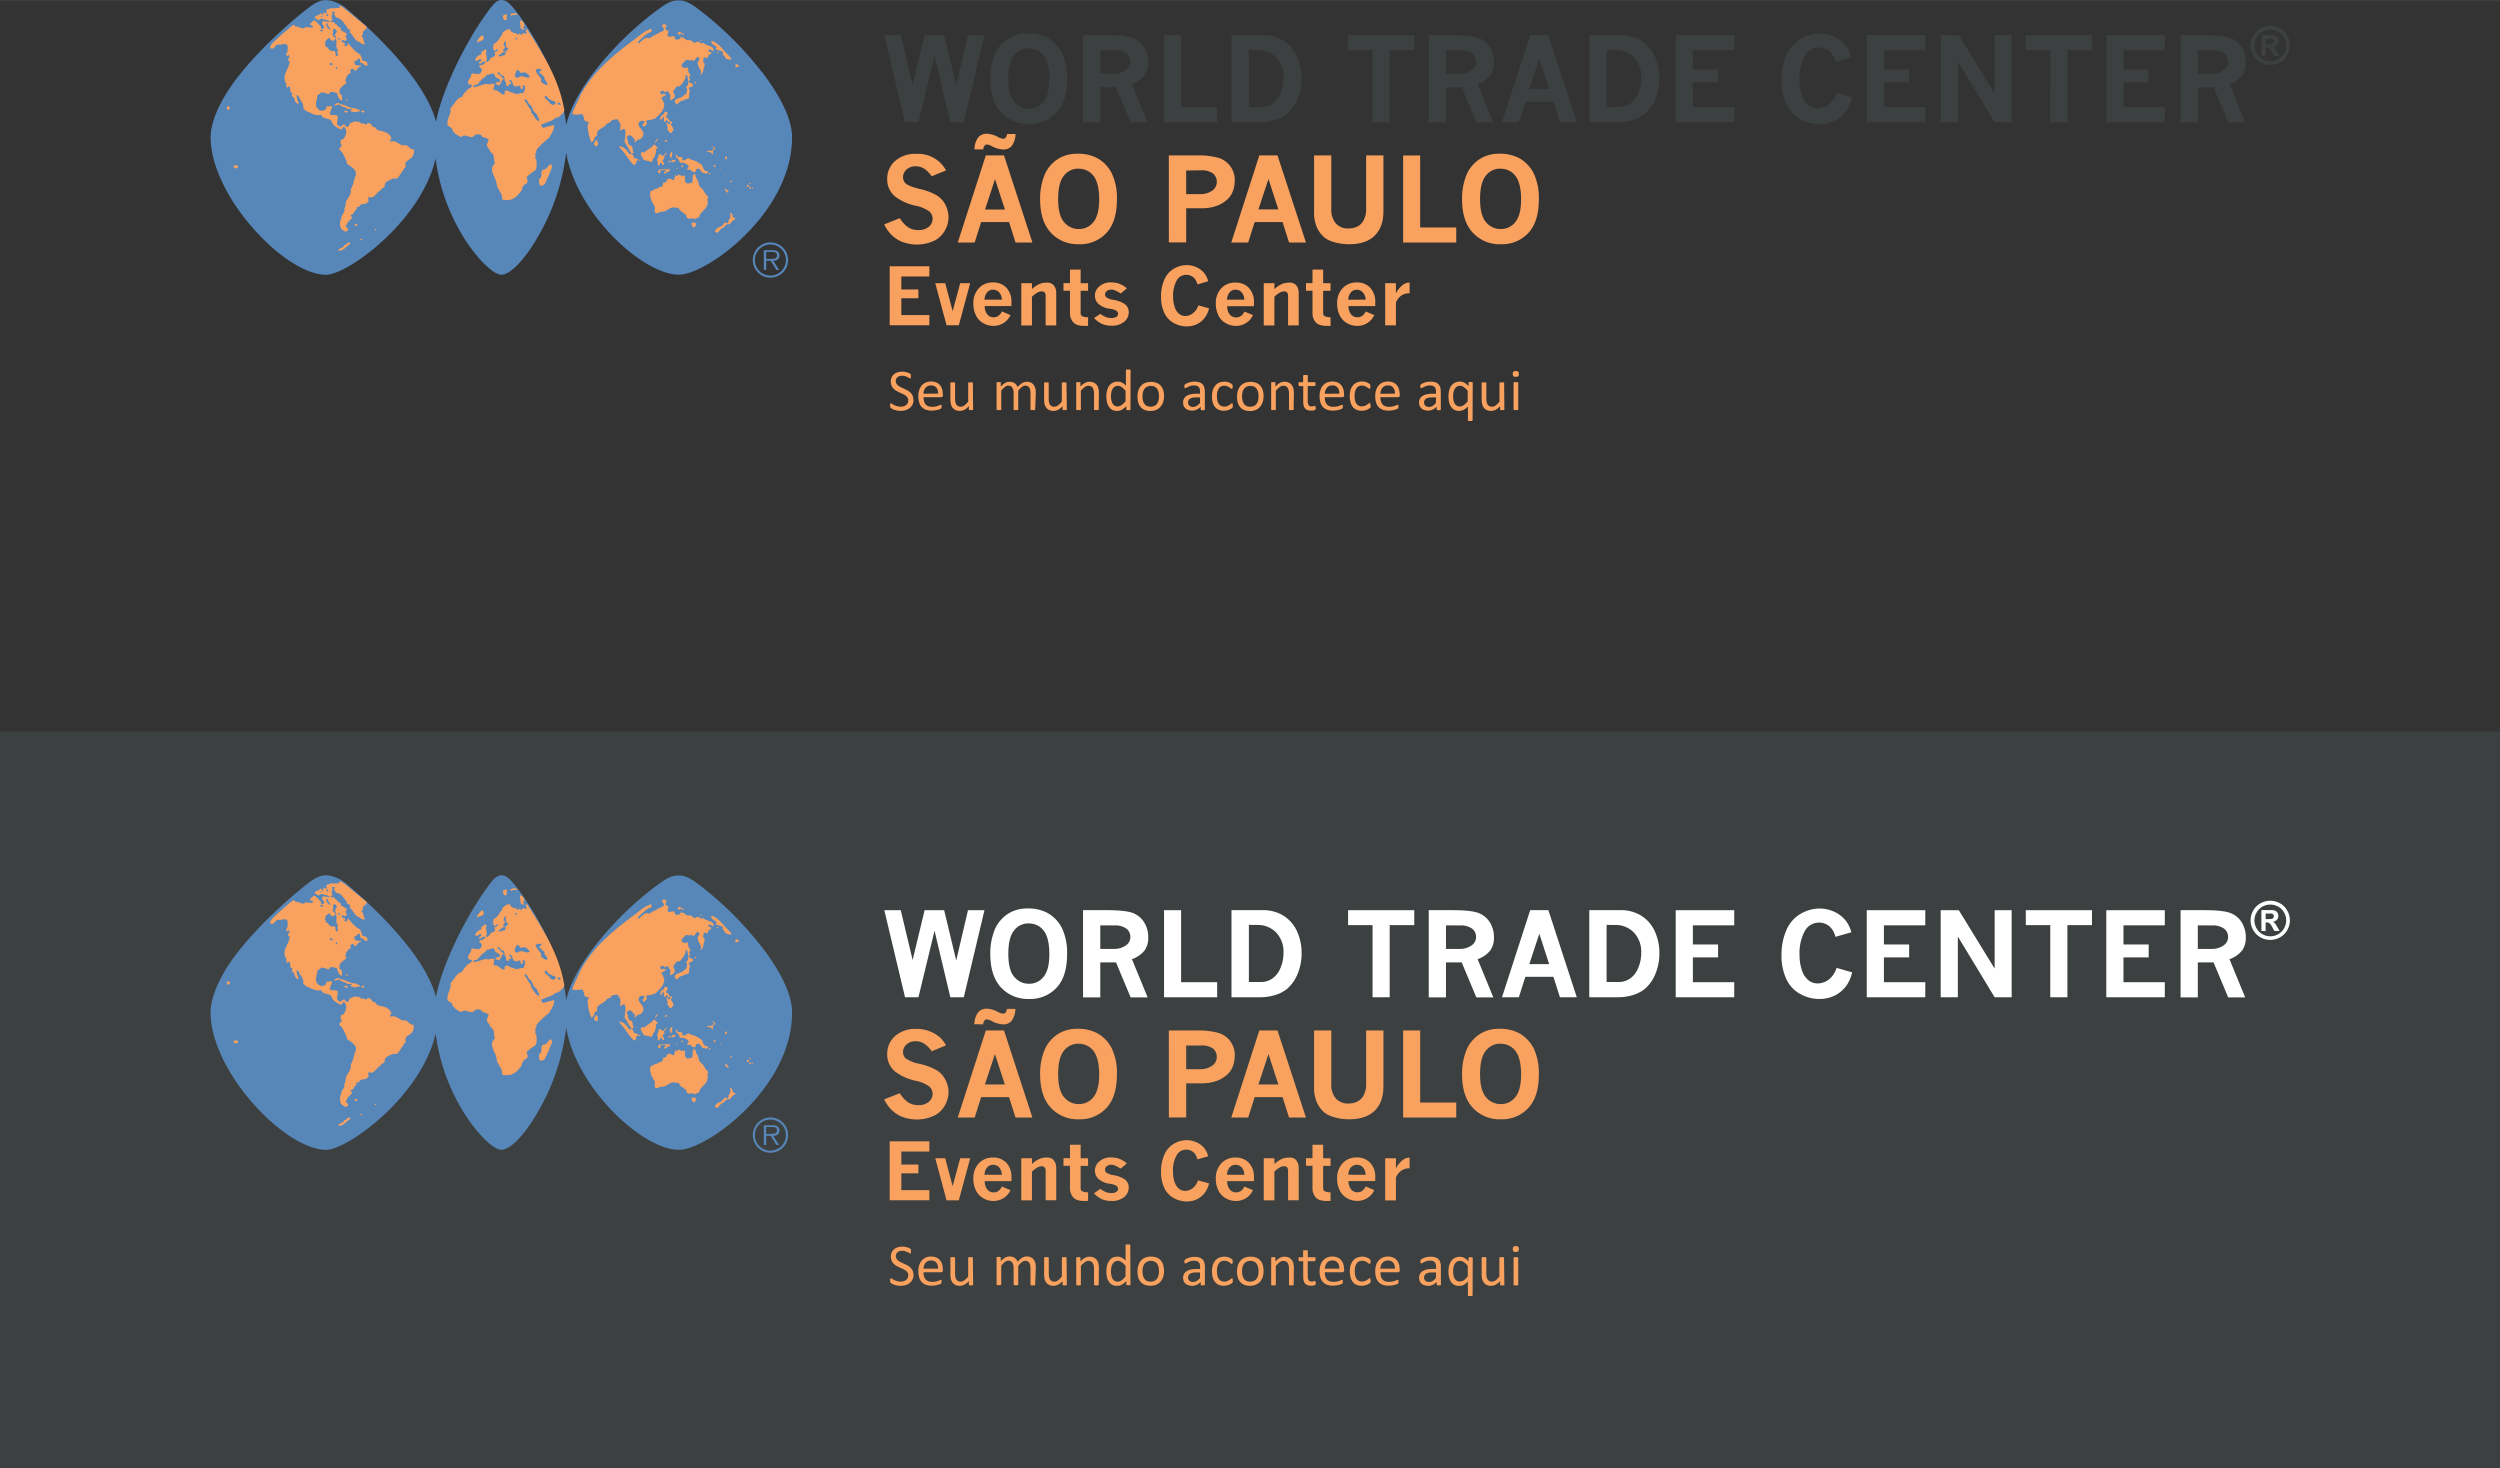 <svg viewBox="0 -0.04 769.17 451.62" xmlns="http://www.w3.org/2000/svg" width="2500" height="1468"><rect x="0" y="-0.04" width="769.17" height="451.62" fill="#333333" stroke="none"/><g><path d="M234.3 21.98a105 105 0 0 0-17.1-17.41l-.31-.24c-3.38-2.66-5.43-4.26-8-4.27s-3.95 1-7.21 3.37a101.84 101.84 0 0 0-17.86 17.34c-3.81 4.77-8.22 11.36-9.61 17.65-1.41-13.43-9.91-27.71-15.07-34.53-2.08-2.72-3.28-3.93-4.86-3.93-1.71 0-3 1.82-5.32 5.12-5.32 7.54-12.82 21.81-14.81 32.34-3.48-13.33-20-28.42-27.51-34.78a10.73 10.73 0 0 0-6.3-2.67c-1 0-2.61.22-5.17 2.18-5.18 3.94-15.84 13.16-22.94 22.72-4.72 6.36-7.42 12.67-7.42 17.31 0 8.23 4.86 18.68 13 27.93 7.64 8.78 16.49 14.37 22.49 14.37 3.59 0 12-4.81 20-12.88 4.47-4.53 11.43-12.91 13.72-22.89a60.83 60.83 0 0 0 8.15 23.48c4.14 6.88 9.45 12.27 12.09 12.27 3 0 8-5.5 12.35-13.67a67.14 67.14 0 0 0 7.58-23.9c3.11 18.54 23.46 37.57 34.71 37.57 8.52 0 34.79-19 34.79-42.26 0-6.68-5.09-14.69-9.36-20.24M239.82 78.52a1.48 1.48 0 0 0-.69-1.31 2.8 2.8 0 0 0-1.48-.3H235v6.07h.74v-2.81h1.37l1.74 2.81h.88l-1.84-2.81c1.09 0 1.93-.47 1.93-1.65m-2.94 1.07h-1.14v-2.14h1.74c.75 0 1.58.11 1.58 1.05 0 1.24-1.33 1.09-2.18 1.09" fill="#5786b9"/><path d="M237.02 74.52a5.43 5.43 0 1 0 5.45 5.41 5.44 5.44 0 0 0-5.45-5.41m0 10.21a4.78 4.78 0 1 1 4.79-4.8 4.79 4.79 0 0 1-4.79 4.8" fill="#5786b9"/><g fill="#f9a15e"><path d="M159.3 4.41c-.68-.68-1.53-.38-2.24-.09-.09.21.13.3.21.51.67-.47 1.27-.21 2-.42M156.06 4.62c-.46-.55-.93-.13-1.31.21a1.41 1.41 0 0 0 .51 1.31c1.23 0 .29-1 .8-1.52M160.13 8.67c.42.08.8.72 1.22.21-.12-.21-.51-.34-.42-.63s.3 0 .42-.21a2.07 2.07 0 0 0-1.14-1.9c-.47.63.08 1.6-.08 2.53M148.87 11.59c-.17-.26-.22-.81-.64-.81-.55.64-1.59 1.46-1.42 2.35.5-.68 1.93-.45 2.06-1.54M167.66 52.04c-2.08.17-.17 2.32-1.86 3 .21.81-.17 1.57.5 2 1.74.17 1.69-2 2.54-3 .22-1 .81-1.78 1-2.76-.3-2.15-1.4.68-2.2.73"/><path d="M162.2 8.97c-.38-.17-.47.25-.43.51 1.15 1.72-1.39-.22-1.31 1.43-.25-.17-.29-.42-.42-.64-.42-.21-.34.35-.51.51-.67-1-2.24-.38-2.53-1.73-1.15-.38-1.83.59-2.55 1.14.26.59-.38.8-.59 1.23a5 5 0 0 1-2 2.11 3.7 3.7 0 0 0 0 1.81c.46.68.72-.33 1.23-.21.34.76-.81.5-.94 1.14.72 1.4-1.14 1-1.39 1.9a1.75 1.75 0 0 1-1 .84.8.8 0 0 1-.21-.42c.68-.84-.51-2.19.21-3a1 1 0 0 0-.63-.5c-.17.63-1.56.59-.89 1.52a3.19 3.19 0 0 0-1.94 1.35c-.18 1.69 1.1-.08 1.73.17.34.76-.68.72-.72 1.23a.73.73 0 0 0 1.1-.39c.34 0 .76-.2.93.18a2 2 0 0 1-1.52.84c-1.31.71 1.06.76.29 1.9-.51 1.64-2.24.25-3.13.8.21 1.27-1.65 2-.71 3.25.33 0 .71-.08.92.3s-.25.33-.21.5a7.39 7.39 0 0 0-2.83 3c-1.78.38-2.29 2.32-3.56 3.46.3 1.81-1 3.08-.93 4.64-.13 1 .93 1.06 1.44 1.74.25 1.22 1.69 2.11 2.84 2.53 1.39-1.44 3 1.18 4.27-.72a2.94 2.94 0 0 1 1.9.09c.09.93 1.32.63 1.74 1.14 1.1 0 0 .72.21 1.23-.93 1.09.85 1.93.8 2.91 1.57.68.81 2.23 1.44 3.46-2.33 2 .43 4.26.51 6.46.21 1.6 1.91 2.83 1.61 4.39.21.25.68.72 1.1.38 2.28.38 3.94-1.35 5.08-3.13a2.15 2.15 0 0 1 1.44-1.94c.63-.55.08-1.39 0-2a16.76 16.76 0 0 1 2.63-2c.71-1 .37-2.37.33-3.42-.76-.47.17-1.23-.42-1.73.12-.13.21-.3.42-.21a2 2 0 0 1 .09-1 21.79 21.79 0 0 1 3.85-3.64c.63-1.27 1.69-2.49 1.52-4-1 .38-2.24.47-3.26.93a1.22 1.22 0 0 1-.68-1c.21-.13.43-.3.68-.21 1.23-.76 3-.93 3.77-2 1 .3 1.44-.84 2.15-1.22.26-.47.73-1 .39-1.61-1.61-9.07-6.35-16.55-11.26-24.23m-3.56 2.53c.13.21.51 0 .59.29-.25 0-.5.39-.8.13zm-.21 11.15c.38-.39.26-1.61 1.1-1.1.38.42.85 1.26 1.44.51a2.56 2.56 0 0 1 2 1.51c-1.15.64-2.33-.84-3.47.09-.17.17-.47.08-.72.08a.79.79 0 0 1-.3-1.09m-3.23-6.75a.36.36 0 0 0-.13-.34h-.29c-.43-.62 1.31-1.13.08-1.68 0-.55.09-1.23.72-1.36-.17.6-.17 1.74.42 2.16h.2c.21.76-1 .67-.72 1.6a2.42 2.42 0 0 1-.51.72c-.68-.29-1 .55-1.65.09 0-.09 0-.13-.08-.17.71-.12 1.18-1.23 1.94-1m5.88 12.55c-1.14-.17-2.28.84-3.26-.09-1 .17-1.6-1.18-2.62-.43v.94c-1.31.34-1.69-1.44-3.05-1.23-.13-.21-.59-.21-.42-.59.42-.42 0-.84.42-1.22a1.78 1.78 0 0 0-1.73 0c-1.69-.47-3.17.76-4.87.8v-.51a2.12 2.12 0 0 0 1.82-.92c.08-.26.13-.3.38-.38.42-.94 1.61-1 1.86-1.95 1.15.17 2.2-1.35 2.71.63.51.56 1.65.43 1.36 1.52-.34.13-1 .09-1.36.38a1.38 1.38 0 0 0 1 .72c.5-.08.67-.88 1-1.3-.17-.51.47-.43.64-.72a13.86 13.86 0 0 1-2-1.82l.3-.29c.58.2.46 1.26 1.31 1.09.93.3.25 1.57 1 1.94.08.38-.12 1.15.51 1.31s.17-.88.93-.63c.08-.12.25-.21.21-.38s-1-.55-.42-.93c1.1.21.68 2.54 2 1.94.09.17.34.09.51.09.12-.34.46-.13.72-.21 0 .33-.13 1 .51 1 .12-.13.29-.13.38-.29.16-.43-.64-.3-.17-.72.25-.25.63 0 .67.33.21.76-.25 1.27-.38 1.91m4.79 8.73c-1.32-.46-1.57-1.9-2.54-2.74.29-1-1-1.6-1.15-2.54l-.89-1.22a.58.58 0 0 1 .51-.21c.51.42.64 1 1 1.52 1.27.59.8 2.16 2.12 2.75.29.8 1 1.43.93 2.44m.89-11.86c-.51-.3-.21-1-.3-1.31a15 15 0 0 1-1.61-2.15c-.21-.38.25-.63.38-.81.42.09 1-.16 1.32.22.08.5-.77.42-.6 1 .68.38.93 1 1.61 1.31v.23c-.09 0-.13 0-.17.08.21.68.89 1.06 1 1.82V26c-.63.3-1.1-.38-1.64-.59m3.68 6.8a1.53 1.53 0 0 1-1.53-1c-.46-.46-1.65-1.09-1.23-1.72.64-.17.77.58 1.11.88a20.45 20.45 0 0 0 2.24 1c0 .38-.42.55-.59.85m1.9 0a.85.85 0 0 1-.81-.51c.26-.51.85 0 1 .29 0 .09-.08.26-.21.22M220.14 45.83c-.13-.64-.81-.81-1.35-.93.33.29.88.42.92.93-.08.16-.29.08-.42.08-.21.81-1.18.17-1.69.51 0 .55.67.17 1 .42.38 0 .26.59.68.51.26-.22 0-.47 0-.72.21-.3.38-.8.85-.8M223.48 48.89c.25-.13.21-.37.21-.62-.17-.39-.46 0-.63.12.12.17-.05.72.42.5M196.95 49.04c-.42.29-.84-.09-1.14-.43-.17.05-.38-.08-.5.13-.18-.25-.6-.5-.3-.85h-.21c.13-.42-.68-.38-.38-.79.21 0 .47 0 .59-.22-.59-.67-.08-1.47-.8-2.11-1.27-.13-.77-1.56-1.32-2.23-.25-.51.39-.68.6-1 .89-.08 1.14.8 1.73 1.23.34.33-.29.84.3 1 .38-1.19 1.65-.6 2.16-1.73 1.1-1.94-1.61-2.66-1.15-4.35.22-.17.38-.47.64-.51s.85-.21 1.1.08c0 .47-.3.72-.59 1a.79.79 0 0 0 .29.63c.47.08.68-.51 1-.72.21-.46-.51-.93.21-1.22a11.6 11.6 0 0 0 2.33-.51c1.4-1.22 3.09-2.79 2.83-4.77-.46-.42-.29-1.14-.93-1.52.43-.51 1.1-.55 1.44-1.1l-.21-.21c-.34.13-.68-.33-.89.13a.58.58 0 0 1-.51-.21.5.5 0 0 1 .51-.8c.39-.3.64.17.8.5l.3-.33a.66.66 0 0 1 1 .63c.88.38 0 1.48.42 2a5.25 5.25 0 0 0 1.19-.72c.37-.8-.17-1.44-.38-2.11.75-.38.84-1.86 1.9-1.36a6.25 6.25 0 0 0 1.86-2.61c.26-.3-.12-.85.38-1 .51.5.26 1.35.64 1.94-.3.46.21 1.35-.64 1.52-.25.29.05.63.21.89-.16.67 0 1.64-.93 1.81-.59 1.1-2.2.76-2.92 1.86-.08.5.43.88.72 1.18a1.12 1.12 0 0 0 .39-.59c.5-.21 1-.85 1.52-.59.25-.55.93-.47 1.44-.64s.33-1.09.38-1.73c.63-.63-.34-1.39 0-1.9.5.34.88-.17 1.22-.5 0-.85-1-.43-1.31-1.14-.08-.3.38-.42.42-.69-.71-.58 0-.92.09-1.51-.8-.51-.68-1.52-.8-2.16-.38-.12-.51.26-.81.22-.34-.34-1-.09-1.14-.72 0-.76.93-1.18 1.31-1.81.76-.05 1.23.29 1.86-.09.81 1.18 1.06-.85 1.91-.85.17.18.51.47.42.85-1.4 1.14.34 2.7.59 4-.08.05-.13.26-.29.17v.51a2.09 2.09 0 0 0 .93-2c.42-.33.13-1 .5-1.39-1-.42-.33-1.22-.5-1.82.29-.08.68-.38.89.09a.47.47 0 0 0 .5-.21l-.08-.09c0-.63.72-.88 1.1-1.14.21-.88-1.06-.25-.89-1 .51-.8 1 .29 1.61.21.21-1.82-2.24-1.39-3.13-2.54-.43.22-1 .31-1.23-.21-.63-.29-1.14.09-1.65.34-.17-.13-.17-.3-.3-.42-.46-.29-1-.72-1.6-.42-.43-.21-.89-.3-1.15-.8-.25-.21-.67 0-.89-.09s.26-.38-.2-.42v.3c-.22.8-.81.76-1.53.71a.72.72 0 0 1-.3-.71c-.42-.64-1.14 0-1.65-.17-1.52-.21.77-1.86-1-2-.51-.5.12-1 .21-1.51-.38-.05-.55-.47-1-.3-.9.34 0 1 .12 1.39a.69.69 0 0 1-.34.72c-1.14.43-2.16 1.18-3.34 1.65-.51.76-1.19.46-1.91.38a13.17 13.17 0 0 0-2.16 1.82c-.08-.18-.25-.35-.2-.6 1.26-1.06 2.53-2.66 4.18-3-.34-.3.21-.59-.12-.93-1.91.51-3.32 1.84-4.85 3-5.83 4.38-12.66 9.49-16.91 17.33-.72 1.82-1.94 3.91-2.54 5.81.81.46 2.16.1 3 .1l.34.21c0 .64.46.89.29 1.53.26.2.72.89 1.23.5.55.39-.26.76-.13 1.22a14.22 14.22 0 0 0 1.14 5.16c.51 0 .51-.6.9-.81-.26-.88.8-.84.92-1.51-.38-1.27.94-1.57 1.52-2.16 1-.25 1.36-1.64 2.55-1.6.21-1.06 1.35-.8 2.11-1 .17.16.43.33.3.58 1 .77.59 1.95.51 2.88.59.12.89-.72 1.44-.43.55 1.4 0 2.58 0 4.06.8 1.1 1.31 2.36 2.12 3.34a.6.6 0 0 1-.69.29 7.17 7.17 0 0 0-1.94-2.11c-.43.17-1.14-.85-1.1.08 1.74 1.61 2.66 3.76 4.44 5.41.89 0 .51-1 1-1.35.31-.34.51 0 .81 0s.08-.26.12-.38"/><path d="M209.65 10.24c.22.21.38.59.72.29.05-.17-.12-.29-.21-.42s-.29.13-.42.21c0-.68-1.53-.85-1.1.08.33.55.67-.13 1-.16M215.75 12.56c.12 0 .08-.22.08-.3-.12-.26-.29 0-.38.08.09.09.13.25.3.22M220.53 14.45l-.34.51c.64.67 1.65.38 2.25 1-.42.9.71 1.15.8 2 .63 0 1.14.51 1.73.29.13-.63-.71-.88-.88-1.39-1.78-1.57-3-3.8-5.2-4.39-.21 1.18 1.05 1.39 1.64 2M220.53 16.1a.58.58 0 0 0 .51.22c.08-.34-.47-.6-.51-.22M226.5 19.65c-.34.13-.13.67-.3 1 .34-.29 1.14.25 1.1-.51a1.19 1.19 0 0 0-.8-.5M214.01 25.6c.05-.17.39-.38.09-.59a.4.4 0 0 0-.3.51s.13.13.21.08M203.43 35.57c-.12.38-.59 1 0 1.31a5.2 5.2 0 0 0 .62-1.42c-.06.54.48 1.09.13 1.63.17.16.34.42.6.34v-.34c.13 0 .16-.26.29-.17.34 0 .42.42.51.68.21-.05.47-.39.63 0 .09.24-.21.33-.29.5-.47.21-.34-.26-.64-.38-.13 0-.34-.08-.37.08.58.43.16.93.58 1.44-.58.63.51 1 .59 1.6.68.17.77-.59 1.15-.88a3.46 3.46 0 0 0-.93-1.73l.42-.43c0-.16.08-.37-.13-.5-.89.17-.72-1.1-1.68-1.22 0-.47.37-.81.5-1.19 0-.55-.6-.55-1-.51v.51a1 1 0 0 0-.24.27c-.34-.17-.46.25-.72.42M201.53 43.76h.21a10.42 10.42 0 0 0 .89-1.31c-.38.34-1.06.71-1.1 1.31M183.96 43.67c-.2-.21-.2-.67-.63-.63-.13.51-.72.81-.51 1.44.26.21.43.5.81.38.59-.22.21-.81.33-1.19M201.53 48.11c-.09-.76.59-1.35.21-2.12.13-.38.76-.29.6-.8-.6 0-.56-.88-1.24-.71-.75 1.1-2 1.47-2.91 2.4-.3-.12-.85-.26-1 .22s.21.92.51 1.3c.17 1.36 1.86.72 2.62 1.44.72-.47.42-1.31 1.23-1.73M206.82 46.72c-.43-.09-.43.38-.63.59-.34.54.16 1.05.29 1.42a5.78 5.78 0 0 0 .34-2M202.12 49.33c.68.43-.17 1.1.51 1.52.46 0 .3-.67.63-.93.43.13.43.6.81.85l.21-.21a1.06 1.06 0 0 0-.34-.93c-.38-.59.59-.72.51-1.23-.55-.55.63-.93.72-1.39a1.15 1.15 0 0 0-1 .88c-.52-.08-.9-.5-1.4-.58-.21.67-.42 1.35-.64 2M211.56 51.65a.43.43 0 0 0 .13.63c.84-.63 1.14.73 1.9.6.51.16.47-.42.51-.72a.81.81 0 0 1 .85-.3c.59.18.8.81 1.18 1.23.63 0 1.48.71 1.73-.29-.12-.34-.46-.18-.71-.21a2 2 0 0 1-1-1.65 7.18 7.18 0 0 0-3.64-1.9c-1-1.23-1.9 1-2.62 0 .29-1.06-.85-.77-1.44-.8l-.09-.64c-.89-.21-.13.51-.33.72.67.3.92 1.09 1.22 1.73a2.73 2.73 0 0 1 2.54.89c.25.25 0 .54-.21.71M208.01 49.42a1 1 0 0 0-1.53.21l.13.13c.33.33.93-.22 1.4-.34M205.8 49.42c-.21.12-.08.42.09.5a.74.74 0 0 0 .42-.16c0-.26-.29-.39-.51-.34M209.53 51.06c.12.09.12.42.42.3s.17-.51-.08-.59zM220.19 51.36v-.3a.56.56 0 0 0-.67-.29c-.09.29.29.46.5.67 0 0 .09-.13.17-.08M204.36 52.89a.36.36 0 0 0 .09.51l1.73-1c.05-.42-.42-.42-.38-.72l-.12.51c-1-.47-2.08 0-3-.08v.29c-.08.09-.13.26-.29.21v.22c.21.12.29.46.59.37.46-.16 0-.59.21-.8.55 0 1.14-.46 1.65 0 .12.34-.34.21-.43.5M208.13 51.65h.3v.29h-.3zM221.42 51.95c.13.09.17.25.3.21v-.27c-.09 0-.26 0-.3.09M218.16 53.17c-.21.17 0 .51.22.51s.08-.25.12-.38a.35.35 0 0 0-.34-.13M222.74 53.6h.2c0-.17-.12-.22-.2-.3zM216.13 58.03c-1.44-.63-.93-2.28-1.91-3.21a4.18 4.18 0 0 0-.5-1.44c-1.19.64-.05 2.2-1.15 3-.16-.21-.63-.33-.67.09-.13 0-.25 0-.34-.09-1.31-.41-.55-1.64-.89-2.44a2.12 2.12 0 0 1-1.82-.3c-.29-.08-.29.3-.42.42-.34.13-.42-.21-.51-.42a.27.27 0 0 0-.22.13c.39.38-.25.59-.2 1-.22 1.39-1-.17-1.7.17-.25.13-.72.13-.63.51-.13.25-.38.76-.81.63s-.33.59-.5.89c-.39.88-1.06.16-1.45 1-.88-.17-1.39.72-2.19.72-.55 1.48.16 2.91.8 4.18 1 .8-.08 1.77.72 2.7a2.91 2.91 0 0 0 1.52-.51c1.87.38 2.8-1.85 4.66-1.18 1.35-.38 1.14 1.4 2.24 1.4.13.16.47.41.21.63 1.06-.47.55.8 1.1 1.1.81.63 1.57-.43 2.25.5.33-.55 1-.33 1.39-.8.3-1.61 2.25-2.28 2.54-3.84.39-.76-.34-1.61.34-2.24a9.88 9.88 0 0 1-1.86-2.66M224.77 55.49c-.26.21.08.43.12.64.13 0 .21-.12.3-.21-.13-.13-.09-.55-.42-.43M230.69 56.64c.12 0 .17-.13.29-.22s-.12-.2-.21-.29c-.16.09-.29.38-.08.51M230.35 56.89c-.25 0-.8-.09-.59.38a.5.5 0 0 0 .51.21c0-.21.37-.42.08-.59M230.86 57.44a.41.41 0 0 0-.3.5c.13.09.3.3.42.09s.13-.51-.12-.59M231.49 57.52c-.08.21-.34.38 0 .51.34-.13.09-.3 0-.51M223.87 59.25c.22-.08.39-.08.3-.37-.38-.25-.55-.93-1.1-.73-.13.6.51.64.8 1.1M224.76 65.46l-.17.17c0 .29.26.51.17.84s-.29 1.14-.8 1.4c.13.12.3.25.21.42s-.3.38-.51.38c-.92-.93-1.18 1-2 1a2.82 2.82 0 0 0-1.73 1.44c1 1.27 1.39-.67 2.24-.93.67-.25 1.06-1 1.61-1.31.59.42 1.18-.46 1.52-.89s1.14-.46.85-1c-1.06.09-.47-1.31-1.36-1.52M212.91 68.37a1.18 1.18 0 0 0 .51 1.52c.68-.08.8-1 .6-1.39zM204.79 43.67a1 1 0 0 0 .51-.63c-.34-.08-.51.12-.73.21s.1.3.22.42M109.3 34.55c.38-.38 1-.21 1.44-.38.08-.72-.81-.3-1-.8a10.81 10.81 0 0 1-4-1.22c-.84.17-1.27-.77-2.24-.43-.26.22-.68.38-.51.72.6.09.93-.59 1.44-.29.68.71 1.69.63 2.45 1.22.47.38 1-.34 1.4.17l-.51.5c.47.35 1.06.26 1.53.51M111.12 34.26a.63.63 0 0 0 .71.29c.13-.12.3-.21.3-.38a.63.63 0 0 0-1 .09M105.95 34.04c-.08.26.22.35.3.51.25 0 .59.13.72-.16 0-.51-.76-.35-1-.35M106.97 30.71c-.08-.08-.17-.25-.3-.21s-.21.51.09.51c.08-.09.25-.13.21-.3"/><path d="M124.74 44.6c-1.73.47-2.62-1.73-4.57-1.09-.55-.38.34-.68.21-1.15-.63-1.77-2.58-2-4-2.32-.67-.17-.84-1.31-1.6-1-.51-.6-.72-1.43-1.74-1.23-.21.93-1-.08-1.6.13-.6 0-1.07-1-1.65-.42-.51-.68-1.19.21-1.82.21s-.34.93-1 1.23a.9.9 0 0 1-.8-.43c-.81-1.09-.85.85-1.82.21-1.23-.5-.3-1.94-.43-3-.55-.84-1.82 0-2.45-.72.08-.84.63-1.57.72-2.4l-1.82.08v.63a1.14 1.14 0 0 1-.81.59 1.46 1.46 0 0 1-1.65-.42c-1.4-1.06-.25-2.78-.29-4.14.21-.34.59-.34.8-.59.89-1 1.86.21 2.88.08l.08-.5a3.18 3.18 0 0 1 2.33.3 3.65 3.65 0 0 0 1.23 2.23c.42-.09.34-.72.21-1.09.34-.94-1-.72-.64-1.53-.37-1.22 1.23-2 2-2.74 0-.42-.29-.67-.16-1.14a3.13 3.13 0 0 1 1.69-2.11l-.3-.59a1.08 1.08 0 0 1 .93-.63c1 1.9 1.23-.89 2.42-.6.08-.17-.09-.29-.17-.42-.56.3-.76-.13-1.23 0-.59-.08-.68-.72-.64-1.22.17-.34.38 0 .64-.09v-.29c.34-.21.72-.64 1.1-.3a1.83 1.83 0 0 0 .21 1.18c1.06-.08.93 1.19 2.12.72a1.75 1.75 0 0 0-.68-1.31 1.12 1.12 0 0 1-1.14-.5c.21-.68-.51-.93-.38-1.52-1.53-.64-2.62-2.07-3.68-3.34-.51-.13-.26.59-.6.8a.78.78 0 0 1-.72-.29c.81-.89-.59-.64-.8-1.23.08-.93.89.17 1.23-.21 1-.59-.81-1.22.38-1.73 0-.76-.85-.68-1.23-1.18-.93.09-.38-1.1-1.1-1.23s-.59-1-1.31-1c-.13-1-1.44-.21-1.44-1 1.39 0-.09-1 .51-1.65.42-.34-.38-.89.29-1.1.26 0 .51 0 .64.21-.81.51.21 1.11.29 1.61 1.7 0 2.42 1.86 3.35 2.74-.3 1 1.65.55.8 1.73 1 .72 1.52 2.33 2.54 2.83.76.22 1.31 1.18 2.16.81v-.3c-.51-.6-.25-1.48-.93-2-.13-.33.25-.46.42-.71-.55-1.28 1.57-1.28 1-2.41-2.54-1.94-5-4.18-7.54-6.08l-.88-.13.16.51a21.92 21.92 0 0 1-2.92.13.78.78 0 0 1-.71.29c-.6.17-.51.72-.21 1.1-.3.5-.64-.09-1-.09-.56.13.25.64-.3.89l-.51-.59c-.59-.21-.46.81-1.1.51-.29.3-.93.33-.84.92a2.57 2.57 0 0 1 1 .68c.47-.17.8-.55 1.35-.51.6.51 1.57.21 2.12.85l-.3.29c-.25 0-.12-.25-.29-.29-.63.38-1.06-.59-1.53.17s.52 1 .52 1.64a.83.83 0 0 1-.73.51c-.25-.13-.21-.38-.21-.64a24.74 24.74 0 0 0-1.73-1.81c-.64-.46-1.06.38-1.52.72-.43.59.5.68.8.93-.3.84-1.57 0-2.42.29-.92.84-1.81-.29-2.83-.21-.38 0-.5-.67-.93-.51a86.75 86.75 0 0 0-6.52 5.79c-.21.42-.8 1-.38 1.4a1.25 1.25 0 0 0 1-.09c.38-.51.72-1.06 1.4-1.1.88.34 2.36-.84 2.87.59l-.12 1.82c-.17.3-.85.88-.09 1.14l.38-.34c.17.21.43.34.34.63-.34.47-.76 1.14.09 1.4-.17 2.32-2.63 4.22-1.11 6.71.26.38-.21 1.05.39 1.31l.5-.42c.8.67-.12 1.73 1 2.15.13.38-.17.59-.22.89 1.32.42.64 1.9 1.87 2.36.17 0 .25-.13.38-.21a5.71 5.71 0 0 1-.72-2.45c.34 0 .51.34.72.51.42 1.13 1.69 2.2 1.31 3.46a3.39 3.39 0 0 0 2.16 1.39 4.43 4.43 0 0 0 3.43.72c.51 1.52 2.33.81 3.17 1.94.26 1.27 1.69 2 2.75 2.54.51.08.6-.55.89-.8.6 0 .43.63.8.88a3.22 3.22 0 0 1-1 3c-.89-.08-.55.85-.68 1.31 1.19.93-1 1-.21 2 1.15.89 1.4 2.28 2.12 3.46-.26.85.76 1.14 1.23 1.52 1 .8 2 1.56 1.43 3-.5 1.31-.63 2.74-1.43 4 .21 1.39-.64 2.45-1.23 3.41s-.17 1.87-.81 2.67c.55 1-1 1.86-.8 2.7a3.78 3.78 0 0 0-.13 3.38c.68.55 1.48 1.52 2.16.3.09-.55-.51-.51-.72-.94-.08-.25.17-.42.3-.59.17-.88 1-1.31 1.52-1.94.29-.38-.38-.63-.29-1.1 1.09 0 1-1.43 1.94-1.73l-.21-.21c-.21-.67.59-.21.81-.5.46-1.27 1.94-.51 2.62-1.4.76-.42-.17-1.14.42-1.65 1.74.81 2.2-1.51 3.65-2 0-.89 1.09-.51 1.22-1.31-.17-1.39 1.39-1.73 2.24-2.24.55-.25 1.4.17 1.82-.38.93-1.14 1.52-2.37 2.46-3.46-.81-1.56 1.35-2 2-3a2.91 2.91 0 0 0 .41-2.25c-1.09.21-1.56-1.18-2.54-1.31M99.16 5.15c-.17 0-.51 0-.38-.29h.38zm1.74-.29h-.6l.39-.6a.36.36 0 0 1 .21.6m1.4 15.03c-.29.25-.63.05-.84-.17l.12-.42c.34 0 .72.17.72.51zm1.32 1.35c-.18 0-.22-.12-.3-.21v-.42h.38c0 .2.08.46-.08.63m.72-9.62l.45.51c-.42-.12-1.53 0-.45-.51m-1.14-2.73l.43.64c0 .55-.85.93-.43 1.6a.49.49 0 0 1 .21.51c-.55.12-.76-.81-1.22-1 .8-.51-.38-2.12 1-1.74M100.78 7c-.21.77.68 1.31.89 2-.93-.08-1.1-1-1.4-1.65zm-.72 5.57c.55-.33.72-.84 1.31-1a1.54 1.54 0 0 0 1.1 1c.3-.2.47-.63.85-.63.55 1.14-.34 2.45.68 3.34-.42.72 0 1.27-.09 1.94-.51.13-.55-.46-.8-.71.21-.3.08-.85-.3-.9a1.67 1.67 0 0 1-2-1.13c-.89.3-.34-.8-.93-.89.34-.25.17-.67.21-1m-1.23-3.54c.3-.08.42 0 .51.3-.21.12-.64.46-.8.08s.21-.26.29-.38M109.3 68.89a.32.32 0 0 0 0 .59c.38.17.51-.26.72-.42-.13-.3-.47-.13-.72-.17M105.95 75.3c-.25 1.05-1.48.85-1.94 1.65 1.61.54 2.41-1.32 3.76-1.95v-.21c-.84-.84-1 .68-1.82.51M71.84 51.19c.13.46.64.5 1 .59.25-.21.55-.55.29-.88-.42-.18-1.14-.18-1.31.29M69.89 32.74a.72.72 0 0 0 .3 1c.26-.13.68-.38.51-.8-.21-.21-.51-.42-.81-.21M110.82 73.48v.3h.3c.21 0 .25-.13.21-.3zM115.3 70.53c.12.13.21.3.38.21s.12-.21.12-.29-.54-.22-.5.08"/></g><path d="M272.07 10.75h5.06l3.66 15.34 3.68-15.34h6.02l3.71 15.46 3.62-15.46h5.07l-6.36 26.79h-4.14l-4.86-20.45-4.95 20.45h-4.13zM315.97 10.22a12.75 12.75 0 0 1 6.1 1.26 11 11 0 0 1 4.64 4.73 17.65 17.65 0 0 1 1.6 8.09q0 6.79-3.22 10.28a11 11 0 0 1-8.49 3.48 11.24 11.24 0 0 1-8.63-3.54q-3.29-3.56-3.29-10.36a19.22 19.22 0 0 1 1.34-7.35 10.67 10.67 0 0 1 5.66-5.76 11 11 0 0 1 4.29-.83m.52 4.59a5.54 5.54 0 0 0-4.49 2.17q-1.77 2.18-1.77 7.18t1.8 7.07a5.72 5.72 0 0 0 4.6 2.16 5.53 5.53 0 0 0 4.44-2.15q1.78-2.15 1.78-7 0-5.46-2.16-7.69a5.62 5.62 0 0 0-4.2-1.71M333.22 10.75h7.25c3.89 0 6.59.29 8.08.87a7 7 0 0 1 3.48 2.89 8.51 8.51 0 0 1 1.25 4.62 6.63 6.63 0 0 1-1.12 4 8.71 8.71 0 0 1-3.9 2.69l4.83 11.75h-5.23l-4.5-10.77h-4.84v10.77h-5.3zm5.3 4.67v7.22h4.23a6.1 6.1 0 0 0 3.95-1.32 3 3 0 0 0 1.07-2.43 3.11 3.11 0 0 0-1.19-2.48 6 6 0 0 0-3.83-1zM358.14 10.75h5.25v22.16h11.09v4.63h-16.34zM378.89 10.75h9.76a11.57 11.57 0 0 1 6.21 1.69 10.83 10.83 0 0 1 4.17 4.78 15.78 15.78 0 0 1 1.43 6.69 16.13 16.13 0 0 1-1.24 6.47 12.15 12.15 0 0 1-3.17 4.53 10.54 10.54 0 0 1-3.6 1.9 15 15 0 0 1-4.66.73h-8.9zm5.35 4.51v17.63h3.65a6 6 0 0 0 3.47-1 6.93 6.93 0 0 0 2.34-2.74 11.68 11.68 0 0 0 1.19-5.27 8.52 8.52 0 0 0-2.26-6.21 7.8 7.8 0 0 0-5.81-2.32zM414.76 10.75h20.36v4.6h-7.56v22.19h-5.27V15.35h-7.53zM439.58 10.75h7.25c3.89 0 6.59.29 8.08.87a7 7 0 0 1 3.48 2.89 8.51 8.51 0 0 1 1.25 4.62 6.63 6.63 0 0 1-1.12 4 8.71 8.71 0 0 1-3.9 2.69l4.83 11.75h-5.23l-4.51-10.77h-4.83v10.77h-5.3zm5.3 4.67v7.22h4.23a6.1 6.1 0 0 0 3.95-1.32 3 3 0 0 0 1.07-2.43 3.11 3.11 0 0 0-1.19-2.48 6 6 0 0 0-3.83-1zM470.79 10.75h5.6l8.74 26.79h-5.19l-2-6.29h-8.64l-2 6.29h-5.19zM473.6 18l-3.08 9.35h6.11zM488.97 10.75h9.76a11.57 11.57 0 0 1 6.21 1.69 10.83 10.83 0 0 1 4.17 4.78 15.78 15.78 0 0 1 1.43 6.69 16.13 16.13 0 0 1-1.24 6.47 12 12 0 0 1-3.17 4.53 10.58 10.58 0 0 1-3.59 1.9 15.06 15.06 0 0 1-4.67.73h-8.9zm5.35 4.51v17.63h3.65a5.94 5.94 0 0 0 3.47-1 6.93 6.93 0 0 0 2.34-2.74 11.68 11.68 0 0 0 1.19-5.27 8.52 8.52 0 0 0-2.26-6.21 7.8 7.8 0 0 0-5.81-2.32zM515.56 10.75h18.01v4.65h-12.73v5.91h7.76v3.97h-7.76v7.63h12.73v4.63h-18.01zM569.84 29.89a11.81 11.81 0 0 1-1.42 3.59 10 10 0 0 1-3.59 3.38 10.4 10.4 0 0 1-5.1 1.22 11.93 11.93 0 0 1-5.89-1.55 9.93 9.93 0 0 1-4.27-4.63 16.87 16.87 0 0 1-1.46-7.27 18.82 18.82 0 0 1 1.49-7.7 10.63 10.63 0 0 1 4.31-5 11.52 11.52 0 0 1 5.95-1.67 10.62 10.62 0 0 1 4.5 1 9.52 9.52 0 0 1 3.64 2.87 10 10 0 0 1 1.6 3.43l-4.92 1.4a5.86 5.86 0 0 0-1.87-3.28 5 5 0 0 0-7.59 1.6 14.13 14.13 0 0 0-1.56 7.09 14.83 14.83 0 0 0 .72 4.85 6.41 6.41 0 0 0 2 3.07 4.38 4.38 0 0 0 2.74 1 5.69 5.69 0 0 0 4-1.59 7.31 7.31 0 0 0 1.93-3.19zM574.34 10.75h18.01v4.65h-12.73v5.91h7.76v3.97h-7.76v7.63h12.73v4.63h-18.01zM597.09 10.75h5.58l11.02 17.98V10.75h5.23v26.79h-5.23l-11.32-18.69v18.69h-5.28zM623.27 10.75h20.36v4.6h-7.56v22.19h-5.27V15.35h-7.53zM648.04 10.75h18v4.65h-12.72v5.91h7.76v3.97h-7.76v7.63h12.72v4.63h-18zM670.9 10.75h7.25q5.85 0 8.08.87a7 7 0 0 1 3.49 2.89 8.59 8.59 0 0 1 1.24 4.62 6.63 6.63 0 0 1-1.12 4 8.71 8.71 0 0 1-3.9 2.69l4.83 11.75h-5.23l-4.5-10.77h-4.84v10.77h-5.3zm5.3 4.67v7.22h4.23a6.08 6.08 0 0 0 4-1.32 2.94 2.94 0 0 0 1.07-2.43 3.08 3.08 0 0 0-1.19-2.48 6 6 0 0 0-3.83-1zM698.46 7.89a6.22 6.22 0 0 1 3 .78 5.55 5.55 0 0 1 2.25 2.23 6.06 6.06 0 0 1 .82 3 6.15 6.15 0 0 1-.8 3 5.77 5.77 0 0 1-2.25 2.24 6.1 6.1 0 0 1-6 0 5.77 5.77 0 0 1-2.25-2.24 6.15 6.15 0 0 1-.8-3 6.06 6.06 0 0 1 .82-3 5.61 5.61 0 0 1 2.25-2.23 6.22 6.22 0 0 1 3-.78m0 1.17a4.89 4.89 0 0 0-2.4.63 4.54 4.54 0 0 0-1.81 1.8 4.84 4.84 0 0 0-.67 2.45 4.92 4.92 0 0 0 .65 2.43 4.58 4.58 0 0 0 1.8 1.8 4.87 4.87 0 0 0 4.86 0 4.58 4.58 0 0 0 1.8-1.8 4.87 4.87 0 0 0 0-4.88 4.61 4.61 0 0 0-1.81-1.8 5 5 0 0 0-2.41-.63m-2.75 8.13v-6.43h3.37a2.68 2.68 0 0 1 1 .26 1.56 1.56 0 0 1 .6.62 1.77 1.77 0 0 1 .24.91 1.72 1.72 0 0 1-.45 1.2 2.12 2.12 0 0 1-1.28.61 1.57 1.57 0 0 1 .45.24 2.78 2.78 0 0 1 .43.5q.08.09.48.78l.76 1.3h-1.62l-.54-1.05a4.19 4.19 0 0 0-.9-1.32 1.46 1.46 0 0 0-.9-.28h-.34v2.65zm1.31-3.66h.53a9.58 9.58 0 0 0 1.27 0 1 1 0 0 0 .54-.3.86.86 0 0 0 .19-.53.8.8 0 0 0-.22-.55.94.94 0 0 0-.59-.28 9.65 9.65 0 0 0-1.19 0h-.53z" fill="#3c4040"/><path d="M276.84 67.06a9.12 9.12 0 0 0 2.63 2.85 5.59 5.59 0 0 0 3 .81 4.8 4.8 0 0 0 3.28-1 3.19 3.19 0 0 0 1.18-2.46 3 3 0 0 0-.93-2.19 10.24 10.24 0 0 0-4.23-1.82 16 16 0 0 1-6.41-2.87 6.81 6.81 0 0 1-2.4-5.29 7.31 7.31 0 0 1 2.4-5.6 9.4 9.4 0 0 1 6.6-2.21 9.76 9.76 0 0 1 9.11 5.09l-4.42 1.81a8.49 8.49 0 0 0-2.3-2.33 4.87 4.87 0 0 0-2.62-.74 4 4 0 0 0-2.83 1 3.15 3.15 0 0 0-1.06 2.39 2.54 2.54 0 0 0 .87 1.93c.58.54 2 1.09 4.32 1.66a18 18 0 0 1 5.24 2 7.17 7.17 0 0 1 2.67 3 8.47 8.47 0 0 1 .89 3.75 8.27 8.27 0 0 1-1.15 4.08 7.66 7.66 0 0 1-3.38 3.15 12.78 12.78 0 0 1-10 .18 10.25 10.25 0 0 1-3.43-2.48 13 13 0 0 1-1.84-2.78zM303.3 47.76h5.6l8.74 26.8h-5.19l-2-6.29h-8.58l-2 6.29h-5.2zm-3.5-1.87a6.27 6.27 0 0 1 1.22-3.73 3.39 3.39 0 0 1 2.6-1.07 7.84 7.84 0 0 1 3.41 1 4.38 4.38 0 0 0 1.61.54 1 1 0 0 0 .75-.31 2.08 2.08 0 0 0 .43-1.16h2.62a6.27 6.27 0 0 1-1.18 3.7 3.27 3.27 0 0 1-2.53 1.08 8.29 8.29 0 0 1-3.53-1 4.17 4.17 0 0 0-1.52-.55 1 1 0 0 0-.79.4 1.77 1.77 0 0 0-.35 1.13zm6.34 9.17l-3.08 9.35h6.12zM331.3 47.24a12.79 12.79 0 0 1 6.11 1.26 11 11 0 0 1 4.63 4.73 17.53 17.53 0 0 1 1.6 8.09q0 6.8-3.21 10.28a11 11 0 0 1-8.5 3.48 11.18 11.18 0 0 1-8.62-3.55q-3.3-3.54-3.3-10.35a19.27 19.27 0 0 1 1.34-7.36 10.54 10.54 0 0 1 2.2-3.36 10.23 10.23 0 0 1 3.46-2.39 11 11 0 0 1 4.29-.83m.53 4.59a5.55 5.55 0 0 0-4.5 2.17q-1.77 2.17-1.77 7.18t1.8 7.07a5.73 5.73 0 0 0 4.61 2.15 5.52 5.52 0 0 0 4.44-2.14q1.77-2.15 1.77-7 0-5.46-2.16-7.69a5.61 5.61 0 0 0-4.19-1.71M359.61 47.76h8.5a23.2 23.2 0 0 1 6.78.74 7.07 7.07 0 0 1 5 7 9 9 0 0 1-.79 3.78 6.62 6.62 0 0 1-1.86 2.33 9.67 9.67 0 0 1-2.52 1.52 13.23 13.23 0 0 1-5.06.88h-4.7v10.51h-5.34zm5.34 4.64v7.27h4.35a6.1 6.1 0 0 0 4-1.33 3.37 3.37 0 0 0-.07-5 6 6 0 0 0-3.82-1zM387.45 47.76h5.6l8.75 26.8h-5.2l-2-6.29h-8.58l-2 6.29h-5.2zm2.82 7.25l-3.08 9.35h6.11zM404.3 47.76h5.3v16.36a6.52 6.52 0 0 0 1.42 4.59 5 5 0 0 0 3.86 1.52 6 6 0 0 0 2.77-.61 4.48 4.48 0 0 0 1.94-2 7.41 7.41 0 0 0 .73-3.5V47.76h5.32v17.13c0 3.27-.9 5.78-2.69 7.55s-4.41 2.64-7.86 2.64a16.09 16.09 0 0 1-5.57-.95 6.86 6.86 0 0 1-2.28-1.33 9.23 9.23 0 0 1-2.1-2.95 11.49 11.49 0 0 1-.84-4.82zM431.7 47.77h5.24v22.16h11.1v4.63H431.7zM461.11 47.24a12.79 12.79 0 0 1 6.11 1.26 11 11 0 0 1 4.63 4.73 17.53 17.53 0 0 1 1.6 8.09q0 6.8-3.21 10.28a11 11 0 0 1-8.5 3.48 11.19 11.19 0 0 1-8.62-3.55q-3.3-3.54-3.29-10.35a19.27 19.27 0 0 1 1.33-7.36 10.54 10.54 0 0 1 2.2-3.36 10.23 10.23 0 0 1 3.46-2.39 11 11 0 0 1 4.29-.83m.53 4.59a5.56 5.56 0 0 0-4.5 2.17q-1.77 2.17-1.77 7.18t1.8 7.07a5.73 5.73 0 0 0 4.61 2.15 5.52 5.52 0 0 0 4.44-2.14q1.77-2.15 1.77-7 0-5.46-2.16-7.69a5.61 5.61 0 0 0-4.19-1.71M273.73 81.86h12.2v3.15h-8.62v4h5.25v2.69h-5.25v5.18h8.62v3.13h-12.2zM287.75 87.08h3.06l2.29 8.59 2.32-8.59h3.07L295 100.01h-3.78zM310.9 96.89a7.25 7.25 0 0 1-.83 1.29 5.49 5.49 0 0 1-1.32 1.15 5.9 5.9 0 0 1-1.5.67 6.07 6.07 0 0 1-1.61.21 6.19 6.19 0 0 1-3.12-.84 5.41 5.41 0 0 1-2.27-2.43 8 8 0 0 1-.78-3.56 6.62 6.62 0 0 1 1.69-4.77 5.73 5.73 0 0 1 4.33-1.77 5.48 5.48 0 0 1 4.14 1.62 6.26 6.26 0 0 1 1.56 4.53v1.11h-8.22a4 4 0 0 0 .82 2.61 2.43 2.43 0 0 0 1.91.85 2.47 2.47 0 0 0 1.5-.45 3.84 3.84 0 0 0 1.07-1.35zm-2.67-4.75a3.46 3.46 0 0 0-.83-2.27 2.5 2.5 0 0 0-1.87-.8 2.36 2.36 0 0 0-1.79.78 3.59 3.59 0 0 0-.83 2.29zM317.5 88.89a8.11 8.11 0 0 1 2.11-1.48 5.51 5.51 0 0 1 2.39-.51 2.74 2.74 0 0 1 2.11.71 3.76 3.76 0 0 1 .86 2.6v9.85h-3.26v-9a1.63 1.63 0 0 0-.31-1.13 1.12 1.12 0 0 0-.88-.34 2.82 2.82 0 0 0-1.28.34 8.27 8.27 0 0 0-1.74 1.31v8.84h-3.28v-13h3.28zM329.2 82.89h3.28v4.18h2.29v2.35h-2.29v6.9a1 1 0 0 0 .41.86 3.68 3.68 0 0 0 1.88.35v2.67h-1.16a6 6 0 0 1-2.43-.4 3.12 3.12 0 0 1-1.44-1.35 4.29 4.29 0 0 1-.54-2.15v-6.9h-2v-2.35h2zM338.53 96.5a7.64 7.64 0 0 0 1.75 1 4.63 4.63 0 0 0 1.61.29 2.67 2.67 0 0 0 1.6-.39 1.07 1.07 0 0 0 .05-1.79 4.48 4.48 0 0 0-2-.66 6.61 6.61 0 0 1-3.61-1.53 3.54 3.54 0 0 1-1.06-2.58 3.67 3.67 0 0 1 1.38-2.8 5.25 5.25 0 0 1 3.6-1.22 7.65 7.65 0 0 1 2.41.38 8.19 8.19 0 0 1 2.45 1.45l-1.9 1.59a12.69 12.69 0 0 0-1.88-1 3 3 0 0 0-1-.19 2.14 2.14 0 0 0-1.42.46 1.35 1.35 0 0 0-.53 1 1.19 1.19 0 0 0 .44.92 5.22 5.22 0 0 0 2.17.77 9.14 9.14 0 0 1 3.35 1.21 3.05 3.05 0 0 1 1.34 2.59 3.76 3.76 0 0 1-1.38 2.93 5.87 5.87 0 0 1-4 1.21 6.93 6.93 0 0 1-2.87-.55 8 8 0 0 1-2.43-1.8zM371.99 94.81a8 8 0 0 1-1 2.43 6.83 6.83 0 0 1-2.43 2.29 7.06 7.06 0 0 1-3.46.83 8.15 8.15 0 0 1-4-1.05 6.75 6.75 0 0 1-2.89-3.14 11.37 11.37 0 0 1-1-4.92 12.76 12.76 0 0 1 1-5.22 7.21 7.21 0 0 1 2.92-3.4 7.83 7.83 0 0 1 4-1.13 7.24 7.24 0 0 1 3.05.69 6.62 6.62 0 0 1 2.46 1.94 6.55 6.55 0 0 1 1.08 2.33l-3.32 1a4 4 0 0 0-1.27-2.22 3.38 3.38 0 0 0-5.14 1.08 9.54 9.54 0 0 0-1.06 4.8 10 10 0 0 0 .49 3.29 4.3 4.3 0 0 0 1.34 2.08 2.93 2.93 0 0 0 1.86.67 3.84 3.84 0 0 0 2.67-1.08 5 5 0 0 0 1.41-2.19zM385.51 96.89a7.86 7.86 0 0 1-.83 1.29 5.68 5.68 0 0 1-1.32 1.15 6.06 6.06 0 0 1-1.5.67 6.15 6.15 0 0 1-1.62.21 6.25 6.25 0 0 1-3.12-.84 5.39 5.39 0 0 1-2.26-2.43 7.86 7.86 0 0 1-.79-3.56 6.63 6.63 0 0 1 1.7-4.77 5.73 5.73 0 0 1 4.33-1.72 5.48 5.48 0 0 1 4.14 1.62 6.26 6.26 0 0 1 1.56 4.53v1.11h-8.23a4 4 0 0 0 .82 2.61 2.63 2.63 0 0 0 3.41.4 3.73 3.73 0 0 0 1.07-1.35zm-2.68-4.75a3.36 3.36 0 0 0-.83-2.27 2.47 2.47 0 0 0-1.86-.8 2.34 2.34 0 0 0-1.79.78 3.54 3.54 0 0 0-.83 2.29zM392.11 88.89a8.24 8.24 0 0 1 2.1-1.48 5.54 5.54 0 0 1 2.39-.51 2.75 2.75 0 0 1 2.12.71 3.75 3.75 0 0 1 .85 2.6v9.85h-3.27v-9a1.68 1.68 0 0 0-.31-1.13 1.12 1.12 0 0 0-.88-.34 2.86 2.86 0 0 0-1.29.34 8 8 0 0 0-1.73 1.31v8.84h-3.28v-13h3.28zM403.81 82.89h3.28v4.18h2.28v2.35h-2.28v6.9a1 1 0 0 0 .41.86 3.64 3.64 0 0 0 1.87.35v2.67h-1.15a6 6 0 0 1-2.43-.4 3.12 3.12 0 0 1-1.44-1.35 4.29 4.29 0 0 1-.54-2.15v-6.9h-2v-2.35h2zM422.83 96.89a7.86 7.86 0 0 1-.83 1.29 5.68 5.68 0 0 1-1.32 1.15 5.65 5.65 0 0 1-3.12.88 6.25 6.25 0 0 1-3.12-.84 5.44 5.44 0 0 1-2.26-2.43 7.86 7.86 0 0 1-.79-3.56 6.63 6.63 0 0 1 1.7-4.77 5.73 5.73 0 0 1 4.33-1.77 5.48 5.48 0 0 1 4.14 1.62 6.26 6.26 0 0 1 1.56 4.53v1.11h-8.23a4.09 4.09 0 0 0 .82 2.61 2.46 2.46 0 0 0 1.92.85 2.51 2.51 0 0 0 1.5-.45 4 4 0 0 0 1.07-1.35zm-2.67-4.75a3.41 3.41 0 0 0-.86-2.25 2.47 2.47 0 0 0-1.86-.8 2.34 2.34 0 0 0-1.79.78 3.54 3.54 0 0 0-.83 2.29zM429.48 90.17a8.53 8.53 0 0 1 2.08-2.55 3.92 3.92 0 0 1 2.13-.77v3.32h-.3a4 4 0 0 0-2.28.74 4.56 4.56 0 0 0-1.63 2.12v7h-3.31V87.08h3.31zM281.08 122.89a3.45 3.45 0 0 1-.3 1.47 3.22 3.22 0 0 1-.84 1.09 3.68 3.68 0 0 1-1.27.67 5.39 5.39 0 0 1-1.58.23 5.49 5.49 0 0 1-1.1-.1 8.31 8.31 0 0 1-.9-.24 6 6 0 0 1-.66-.3 1.68 1.68 0 0 1-.37-.27.7.7 0 0 1-.15-.27 1.39 1.39 0 0 1-.05-.45 1.57 1.57 0 0 1 0-.33.81.81 0 0 1 .05-.21.19.19 0 0 1 .09-.12.28.28 0 0 1 .13 0 .78.78 0 0 1 .35.16 6.12 6.12 0 0 0 .6.34 6 6 0 0 0 .88.34 3.85 3.85 0 0 0 1.19.16 3 3 0 0 0 .92-.14 2.22 2.22 0 0 0 .73-.39 1.63 1.63 0 0 0 .47-.6 2.19 2.19 0 0 0 .17-.83 1.47 1.47 0 0 0-.24-.85 2.2 2.2 0 0 0-.6-.62 4.87 4.87 0 0 0-.85-.49l-1-.45c-.33-.16-.66-.33-1-.52a3.82 3.82 0 0 1-.84-.66 2.91 2.91 0 0 1-.6-.89 3.39 3.39 0 0 1 0-2.53 2.78 2.78 0 0 1 .75-1 3.69 3.69 0 0 1 1.13-.6 5.09 5.09 0 0 1 1.43-.2 4.11 4.11 0 0 1 .78.07 5 5 0 0 1 .74.18 3.76 3.76 0 0 1 .63.25 1.88 1.88 0 0 1 .36.23l.11.14a.89.89 0 0 1 0 .13.82.82 0 0 1 0 .18 2.18 2.18 0 0 1 0 .28 2.53 2.53 0 0 1 0 .29.87.87 0 0 1 0 .21.32.32 0 0 1-.08.13.15.15 0 0 1-.11 0 .68.68 0 0 1-.32-.13l-.52-.28a4.27 4.27 0 0 0-.73-.29 3.12 3.12 0 0 0-.95-.13 2.45 2.45 0 0 0-.85.13 1.67 1.67 0 0 0-.6.35 1.23 1.23 0 0 0-.35.52 1.61 1.61 0 0 0-.13.63 1.53 1.53 0 0 0 .23.84 2.24 2.24 0 0 0 .61.62 4.64 4.64 0 0 0 .85.5l1 .46a10.31 10.31 0 0 1 1 .51 4.25 4.25 0 0 1 .85.65 2.72 2.72 0 0 1 .84 2.1M288.61 121.04a2.69 2.69 0 0 0-.52-1.84 2 2 0 0 0-1.65-.67 2.3 2.3 0 0 0-1 .2 2.45 2.45 0 0 0-.71.56 2.56 2.56 0 0 0-.43.8 3.4 3.4 0 0 0-.18 1zm1.51.45a.57.57 0 0 1-.58.65h-5.39a5.05 5.05 0 0 0 .14 1.22 2.36 2.36 0 0 0 .46.94 2.07 2.07 0 0 0 .83.6 3.47 3.47 0 0 0 1.25.21 4.71 4.71 0 0 0 1-.1 7.34 7.34 0 0 0 .79-.21 5.37 5.37 0 0 0 .54-.22 1 1 0 0 1 .33-.1.25.25 0 0 1 .11 0 .21.21 0 0 1 .08.1.61.61 0 0 1 0 .17 2.27 2.27 0 0 1 0 .28 1.21 1.21 0 0 1 0 .2.61.61 0 0 1 0 .15.29.29 0 0 1-.05.13.36.36 0 0 1-.07.1 1.51 1.51 0 0 1-.3.17 5.73 5.73 0 0 1-.64.22 7.79 7.79 0 0 1-.9.19 6.33 6.33 0 0 1-1.09.09 5.22 5.22 0 0 1-1.77-.28 3.32 3.32 0 0 1-1.28-.84 3.49 3.49 0 0 1-.77-1.38 6.36 6.36 0 0 1-.27-1.94 5.87 5.87 0 0 1 .28-1.89 4 4 0 0 1 .78-1.42 3.39 3.39 0 0 1 1.24-.9 4 4 0 0 1 1.62-.31 3.87 3.87 0 0 1 1.64.31 2.93 2.93 0 0 1 1.11.83 3.18 3.18 0 0 1 .65 1.22 5.55 5.55 0 0 1 .2 1.5zM299.4 125.89a.21.21 0 0 1 0 .12.29.29 0 0 1-.12.09.81.81 0 0 1-.21 0h-.66a.81.81 0 0 1-.21 0c-.05 0-.09-.05-.11-.09a.21.21 0 0 1 0-.12v-1a4.91 4.91 0 0 1-1.38 1.13 3.16 3.16 0 0 1-2.75.07 2.4 2.4 0 0 1-.9-.73 3 3 0 0 1-.5-1.09 6.46 6.46 0 0 1-.15-1.51v-4.94a.21.21 0 0 1 0-.12.28.28 0 0 1 .13-.1.66.66 0 0 1 .23 0h.73a.66.66 0 0 1 .23 0 .25.25 0 0 1 .12.1.16.16 0 0 1 0 .12v4.74a5.1 5.1 0 0 0 .1 1.15 2.27 2.27 0 0 0 .32.74 1.42 1.42 0 0 0 .54.46 1.56 1.56 0 0 0 .77.17 1.9 1.9 0 0 0 1.12-.4 6.13 6.13 0 0 0 1.18-1.17v-5.69a.21.21 0 0 1 0-.12.31.31 0 0 1 .12-.1.78.78 0 0 1 .24 0h.73a.66.66 0 0 1 .23 0 .4.4 0 0 1 .12.1.16.16 0 0 1 0 .12zM318.49 125.89a.21.21 0 0 1 0 .12.38.38 0 0 1-.12.09.89.89 0 0 1-.23 0h-.73a1.11 1.11 0 0 1-.24 0 .38.38 0 0 1-.12-.09.21.21 0 0 1 0-.12v-5a5.45 5.45 0 0 0-.09-.94 2.53 2.53 0 0 0-.29-.73 1.34 1.34 0 0 0-.51-.47 1.54 1.54 0 0 0-.73-.16 1.68 1.68 0 0 0-1 .4 7 7 0 0 0-1.15 1.16v5.74a.16.16 0 0 1 0 .12s-.06.06-.12.09h-.95a1.11 1.11 0 0 1-.24 0s-.1-.05-.11-.09a.21.21 0 0 1 0-.12v-5a4 4 0 0 0-.1-.94 2.08 2.08 0 0 0-.3-.73 1.25 1.25 0 0 0-.5-.47 1.5 1.5 0 0 0-.72-.16 1.71 1.71 0 0 0-1.05.4 6.61 6.61 0 0 0-1.14 1.16v5.74a.16.16 0 0 1 0 .12s-.06.06-.11.09h-1.2c-.06 0-.1-.05-.12-.09a.21.21 0 0 1 0-.12v-8.15a.21.21 0 0 1 0-.12.22.22 0 0 1 .11-.1.54.54 0 0 1 .21 0h.67a.53.53 0 0 1 .2 0 .24.24 0 0 1 .1.1.16.16 0 0 1 0 .12v1.15a5.43 5.43 0 0 1 1.34-1.13 2.74 2.74 0 0 1 1.32-.36 3.23 3.23 0 0 1 .91.12 2.21 2.21 0 0 1 .71.33 1.91 1.91 0 0 1 .52.5 3 3 0 0 1 .37.66 10.56 10.56 0 0 1 .78-.75 4.61 4.61 0 0 1 .7-.5 3.69 3.69 0 0 1 .67-.28 2.82 2.82 0 0 1 .65-.08 2.93 2.93 0 0 1 1.32.27 2.42 2.42 0 0 1 .87.74 3.12 3.12 0 0 1 .48 1.08 6.26 6.26 0 0 1 .13 1.31zM328.23 125.89a.21.21 0 0 1 0 .12.29.29 0 0 1-.12.09.81.81 0 0 1-.21 0h-.66a.81.81 0 0 1-.21 0c-.05 0-.09-.05-.11-.09a.21.21 0 0 1 0-.12v-1a4.91 4.91 0 0 1-1.38 1.13 3.16 3.16 0 0 1-2.75.07 2.4 2.4 0 0 1-.9-.73 3 3 0 0 1-.5-1.09 6.46 6.46 0 0 1-.15-1.51v-4.94a.21.21 0 0 1 0-.12.24.24 0 0 1 .13-.1.61.61 0 0 1 .23 0h.7a.71.71 0 0 1 .23 0 .25.25 0 0 1 .12.1.16.16 0 0 1 0 .12v4.74a5.1 5.1 0 0 0 .1 1.15 2.27 2.27 0 0 0 .32.74 1.42 1.42 0 0 0 .54.46 1.56 1.56 0 0 0 .77.17 1.92 1.92 0 0 0 1.12-.4 6.13 6.13 0 0 0 1.18-1.17v-5.69a.21.21 0 0 1 0-.12.31.31 0 0 1 .12-.1.78.78 0 0 1 .24 0h.73a.55.55 0 0 1 .22 0 .34.34 0 0 1 .13.1.16.16 0 0 1 0 .12zM338.03 125.89a.21.21 0 0 1 0 .12.38.38 0 0 1-.12.09.89.89 0 0 1-.23 0h-.73a.89.89 0 0 1-.23 0c-.06 0-.1-.05-.12-.09a.16.16 0 0 1 0-.12v-4.78a4.85 4.85 0 0 0-.11-1.12 2.56 2.56 0 0 0-.32-.73 1.29 1.29 0 0 0-.54-.47 1.71 1.71 0 0 0-.77-.16 1.9 1.9 0 0 0-1.12.4 6.07 6.07 0 0 0-1.19 1.16v5.7a.21.21 0 0 1 0 .12s-.07.06-.12.09a1 1 0 0 1-.22 0h-.74a.89.89 0 0 1-.23 0c-.06 0-.1-.05-.12-.09a.21.21 0 0 1 0-.12v-8.15a.35.35 0 0 1 0-.12.27.27 0 0 1 .11-.1.65.65 0 0 1 .21 0h.67a.48.48 0 0 1 .2 0 .27.27 0 0 1 .11.1.21.21 0 0 1 0 .12v1.15a5 5 0 0 1 1.37-1.13 3 3 0 0 1 1.39-.36 3.2 3.2 0 0 1 1.38.27 2.52 2.52 0 0 1 .9.74 3 3 0 0 1 .49 1.08 6.55 6.55 0 0 1 .15 1.5zM346.3 120.19a5.72 5.72 0 0 0-1.18-1.15 2.05 2.05 0 0 0-1.18-.39 1.7 1.7 0 0 0-1 .27 2.11 2.11 0 0 0-.65.71 3.19 3.19 0 0 0-.36 1 5.38 5.38 0 0 0-.12 1.14 6.78 6.78 0 0 0 .1 1.2 3.4 3.4 0 0 0 .33 1 2.06 2.06 0 0 0 .62.74 1.69 1.69 0 0 0 1 .27 2.14 2.14 0 0 0 .58-.08 2.45 2.45 0 0 0 .57-.27 4.21 4.21 0 0 0 .61-.5 7.37 7.37 0 0 0 .67-.74zm1.51 5.73a.21.21 0 0 1 0 .12.24.24 0 0 1-.11.09.81.81 0 0 1-.21 0H346.66a.19.19 0 0 1-.12-.09.21.21 0 0 1 0-.12v-1.03a5.73 5.73 0 0 1-1.34 1.09 3 3 0 0 1-1.52.39 3.15 3.15 0 0 1-1.53-.35 2.85 2.85 0 0 1-1-1 4 4 0 0 1-.58-1.39 7.59 7.59 0 0 1-.18-1.68 7.46 7.46 0 0 1 .23-1.91 4.34 4.34 0 0 1 .66-1.44 3.08 3.08 0 0 1 1.11-.92 3.36 3.36 0 0 1 1.52-.32 2.72 2.72 0 0 1 1.31.31 4.41 4.41 0 0 1 1.18.92v-4.7a.28.28 0 0 1 0-.13.29.29 0 0 1 .12-.09 1.25 1.25 0 0 1 .24-.05 1.69 1.69 0 0 1 .35 0 2 2 0 0 1 .38 0 .8.8 0 0 1 .22.05.33.33 0 0 1 .13.09.2.2 0 0 1 0 .13zM356.58 121.89a5.58 5.58 0 0 0-.12-1.25 2.78 2.78 0 0 0-.41-1 2.08 2.08 0 0 0-.77-.7 2.55 2.55 0 0 0-1.21-.26 2.46 2.46 0 0 0-1.14.24 2 2 0 0 0-.8.66 3 3 0 0 0-.46 1 5.18 5.18 0 0 0-.16 1.29 6.33 6.33 0 0 0 .13 1.26 3.13 3.13 0 0 0 .41 1 2 2 0 0 0 .78.69 2.89 2.89 0 0 0 2.35 0 2.14 2.14 0 0 0 .8-.66 3 3 0 0 0 .46-1 5.34 5.34 0 0 0 .14-1.3m1.56-.1a6 6 0 0 1-.27 1.84 4.16 4.16 0 0 1-.78 1.44 3.6 3.6 0 0 1-1.31 1 4.65 4.65 0 0 1-1.82.34 5 5 0 0 1-1.76-.3 3.17 3.17 0 0 1-1.24-.87 3.52 3.52 0 0 1-.75-1.39 6.51 6.51 0 0 1-.24-1.84 6.3 6.3 0 0 1 .25-1.84 4.13 4.13 0 0 1 .78-1.45 3.61 3.61 0 0 1 1.31-.94 5.25 5.25 0 0 1 3.58 0 3.2 3.2 0 0 1 1.25.87 3.66 3.66 0 0 1 .74 1.38 6.2 6.2 0 0 1 .26 1.84M369.21 122.2h-1.28a4.67 4.67 0 0 0-1.06.11 2.12 2.12 0 0 0-.76.31 1.21 1.21 0 0 0-.44.49 1.51 1.51 0 0 0-.14.65 1.3 1.3 0 0 0 .4 1 1.61 1.61 0 0 0 1.13.38 2.12 2.12 0 0 0 1.1-.3 4.69 4.69 0 0 0 1.05-.92zm1.49 3.69a.19.19 0 0 1-.07.16.75.75 0 0 1-.2.09h-.75a.54.54 0 0 1-.2-.09.19.19 0 0 1-.07-.16v-.82a3.91 3.91 0 0 1-1.19.89 3.21 3.21 0 0 1-1.39.32 3.84 3.84 0 0 1-1.17-.17 2.41 2.41 0 0 1-.89-.49 2.07 2.07 0 0 1-.57-.77 2.52 2.52 0 0 1-.2-1.05 2.39 2.39 0 0 1 .28-1.2 2.32 2.32 0 0 1 .8-.85 4.63 4.63 0 0 1 1.29-.5 8.18 8.18 0 0 1 1.72-.16h1.12v-.63a3.55 3.55 0 0 0-.09-.84 1.46 1.46 0 0 0-.33-.6 1.31 1.31 0 0 0-.58-.36 2.42 2.42 0 0 0-.87-.13 3.39 3.39 0 0 0-1 .13 6 6 0 0 0-.77.29l-.56.29a.71.71 0 0 1-.33.14.25.25 0 0 1-.12 0 .27.27 0 0 1-.1-.11.48.48 0 0 1-.06-.18 2 2 0 0 1 0-.25 1.9 1.9 0 0 1 0-.37.56.56 0 0 1 .16-.24 2 2 0 0 1 .42-.28 4.5 4.5 0 0 1 .69-.28 6.56 6.56 0 0 1 .85-.23 6 6 0 0 1 .94-.08 5.37 5.37 0 0 1 1.5.19 2.44 2.44 0 0 1 1 .6 2.21 2.21 0 0 1 .56 1 4.72 4.72 0 0 1 .17 1.33zM379.3 124.68v.27a1 1 0 0 1 0 .19l-.06.13a.8.8 0 0 1-.14.17 1.89 1.89 0 0 1-.39.28 3.17 3.17 0 0 1-.61.31 6.54 6.54 0 0 1-.74.21 4.41 4.41 0 0 1-.83.08 4.05 4.05 0 0 1-1.56-.29 3 3 0 0 1-1.14-.85 4 4 0 0 1-.7-1.36 6.7 6.7 0 0 1-.24-1.88 6.37 6.37 0 0 1 .3-2.07 3.85 3.85 0 0 1 .81-1.41 3.2 3.2 0 0 1 1.2-.83 4.35 4.35 0 0 1 1.51-.26 3.91 3.91 0 0 1 .76.07 4.07 4.07 0 0 1 .67.19 2.57 2.57 0 0 1 .55.28 1.66 1.66 0 0 1 .35.26.55.55 0 0 1 .15.17.52.52 0 0 1 .07.15.58.58 0 0 1 0 .19 2.26 2.26 0 0 1 0 .27 1 1 0 0 1-.08.5.23.23 0 0 1-.2.14.49.49 0 0 1-.31-.15 5.33 5.33 0 0 0-.45-.33 3.69 3.69 0 0 0-.66-.33 2.55 2.55 0 0 0-.91-.15 1.92 1.92 0 0 0-1.66.82 4.19 4.19 0 0 0-.58 2.41 6.2 6.2 0 0 0 .15 1.38 2.66 2.66 0 0 0 .45 1 1.82 1.82 0 0 0 .7.6 2.35 2.35 0 0 0 1 .19 2.29 2.29 0 0 0 .9-.16 3.91 3.91 0 0 0 .68-.36c.19-.12.35-.25.48-.35a.51.51 0 0 1 .3-.15h.11a.23.23 0 0 1 .08.12 1 1 0 0 1 0 .22v.31M387.21 121.89a5.57 5.57 0 0 0-.13-1.25 3 3 0 0 0-.4-1 2.08 2.08 0 0 0-.77-.7 2.61 2.61 0 0 0-1.21-.26 2.54 2.54 0 0 0-1.15.24 2 2 0 0 0-.79.66 3 3 0 0 0-.47 1 5.19 5.19 0 0 0-.15 1.29 5.66 5.66 0 0 0 .13 1.26 3.13 3.13 0 0 0 .41 1 2.06 2.06 0 0 0 .77.69 2.61 2.61 0 0 0 1.21.26 2.57 2.57 0 0 0 1.15-.24 2 2 0 0 0 .79-.66 2.85 2.85 0 0 0 .47-1 5.89 5.89 0 0 0 .14-1.3m1.55-.1a6.29 6.29 0 0 1-.26 1.84 4.16 4.16 0 0 1-.78 1.44 3.55 3.55 0 0 1-1.32 1 4.62 4.62 0 0 1-1.82.34 4.93 4.93 0 0 1-1.75-.3 3.2 3.2 0 0 1-1.25-.87 3.79 3.79 0 0 1-.75-1.39 6.51 6.51 0 0 1-.24-1.84 6.29 6.29 0 0 1 .26-1.84 4 4 0 0 1 .78-1.45 3.61 3.61 0 0 1 1.31-.94 4.59 4.59 0 0 1 1.82-.33 4.73 4.73 0 0 1 1.76.3 3.24 3.24 0 0 1 1.24.87 3.68 3.68 0 0 1 .75 1.38 6.2 6.2 0 0 1 .25 1.84M398.01 125.89a.21.21 0 0 1 0 .12s-.06.06-.12.09a.9.9 0 0 1-.22 0h-.74a1 1 0 0 1-.23 0c-.05 0-.1-.05-.12-.09a.21.21 0 0 1 0-.12v-4.78a4.85 4.85 0 0 0-.11-1.12 2.31 2.31 0 0 0-.32-.73 1.29 1.29 0 0 0-.54-.47 1.71 1.71 0 0 0-.77-.16 1.9 1.9 0 0 0-1.12.4 6.07 6.07 0 0 0-1.19 1.16v5.7a.16.16 0 0 1 0 .12s-.06.06-.12.09a.9.9 0 0 1-.22 0h-.74a.89.89 0 0 1-.23 0 .29.29 0 0 1-.12-.09.21.21 0 0 1 0-.12v-8.15a.37.37 0 0 1 0-.12.31.31 0 0 1 .12-.1.54.54 0 0 1 .21 0h.66a.54.54 0 0 1 .21 0 .24.24 0 0 1 .1.1.21.21 0 0 1 0 .12v1.15a4.91 4.91 0 0 1 1.38-1.13 2.9 2.9 0 0 1 1.38-.36 3.14 3.14 0 0 1 1.38.27 2.52 2.52 0 0 1 .9.74 3 3 0 0 1 .5 1.08 7.16 7.16 0 0 1 .15 1.5zM404.82 125.32a2.21 2.21 0 0 1 0 .42.5.5 0 0 1-.11.22.64.64 0 0 1-.22.14l-.32.11-.4.06a3 3 0 0 1-.42 0 3.17 3.17 0 0 1-1.09-.16 1.91 1.91 0 0 1-.75-.52 2.12 2.12 0 0 1-.42-.85 5 5 0 0 1-.13-1.23v-4.77h-1.15a.24.24 0 0 1-.21-.14 1.1 1.1 0 0 1-.09-.48 1.23 1.23 0 0 1 0-.29c0-.07 0-.14.06-.19a.15.15 0 0 1 .09-.1.24.24 0 0 1 .13 0h1.14v-1.95a.27.27 0 0 1 0-.12.41.41 0 0 1 .12-.09 1.09 1.09 0 0 1 .23-.06h.74a.85.85 0 0 1 .22.06.73.73 0 0 1 .13.09.27.27 0 0 1 0 .12v1.94h2.1a.17.17 0 0 1 .12 0s.07 0 .1.1a.85.85 0 0 1 .06.19 2.33 2.33 0 0 1 0 .29 1 1 0 0 1-.09.48.24.24 0 0 1-.21.14h-2.1v4.55a2.52 2.52 0 0 0 .25 1.27.93.93 0 0 0 .89.43 1.35 1.35 0 0 0 .37 0 1.32 1.32 0 0 0 .3-.09l.21-.08a.41.41 0 0 1 .17 0h.09a.15.15 0 0 1 .05.09.58.58 0 0 1 .05.17 1.87 1.87 0 0 1 0 .27M412.06 121.05a2.7 2.7 0 0 0-.52-1.85 2 2 0 0 0-1.65-.67 2 2 0 0 0-1.67.76 2.39 2.39 0 0 0-.44.8 3.4 3.4 0 0 0-.18 1zm1.51.44a.61.61 0 0 1-.18.5.62.62 0 0 1-.4.15h-5.39a5.2 5.2 0 0 0 .14 1.23 2.39 2.39 0 0 0 .46.93 2 2 0 0 0 .83.6 3.47 3.47 0 0 0 1.25.21 4.71 4.71 0 0 0 1-.1 8 8 0 0 0 .79-.21 5.37 5.37 0 0 0 .54-.22 1.08 1.08 0 0 1 .32-.1.25.25 0 0 1 .12 0 .21.21 0 0 1 .08.1.61.61 0 0 1 0 .17 2.35 2.35 0 0 1 0 .28 1.21 1.21 0 0 1 0 .2.61.61 0 0 1 0 .15.29.29 0 0 1-.05.13.36.36 0 0 1-.07.1 1.51 1.51 0 0 1-.3.17 6.55 6.55 0 0 1-.64.22 7.79 7.79 0 0 1-.9.19 6.33 6.33 0 0 1-1.09.09 5.22 5.22 0 0 1-1.77-.28 3.42 3.42 0 0 1-1.28-.83 3.61 3.61 0 0 1-.77-1.39 6.31 6.31 0 0 1-.27-1.94 5.87 5.87 0 0 1 .28-1.89 3.83 3.83 0 0 1 .78-1.42 3.39 3.39 0 0 1 1.24-.9 4 4 0 0 1 1.62-.31 3.87 3.87 0 0 1 1.64.31 2.93 2.93 0 0 1 1.11.83 3.48 3.48 0 0 1 .65 1.22 5.6 5.6 0 0 1 .2 1.5zM421.72 124.68a2.26 2.26 0 0 1 0 .27 1 1 0 0 1 0 .19l-.06.13a.66.66 0 0 1-.15.17 1.76 1.76 0 0 1-.38.28 3.59 3.59 0 0 1-.62.31 6.54 6.54 0 0 1-.74.21 4.38 4.38 0 0 1-.82.08 4 4 0 0 1-1.56-.29 3 3 0 0 1-1.15-.85 4 4 0 0 1-.69-1.36 7.24 7.24 0 0 1 0-4 3.85 3.85 0 0 1 .81-1.41 3.2 3.2 0 0 1 1.2-.83 4.39 4.39 0 0 1 1.51-.26 3.77 3.77 0 0 1 .76.07 4.07 4.07 0 0 1 .67.19 2.93 2.93 0 0 1 .56.28 1.84 1.84 0 0 1 .34.26.44.44 0 0 1 .15.17.52.52 0 0 1 .07.15 1.06 1.06 0 0 1 0 .19 2.26 2.26 0 0 1 0 .27 1.17 1.17 0 0 1-.08.5.26.26 0 0 1-.21.14.54.54 0 0 1-.31-.15 5.33 5.33 0 0 0-.45-.33 3.38 3.38 0 0 0-.66-.33 2.52 2.52 0 0 0-.91-.15 1.93 1.93 0 0 0-1.66.82 4.27 4.27 0 0 0-.57 2.41 5.66 5.66 0 0 0 .15 1.38 2.83 2.83 0 0 0 .44 1 1.78 1.78 0 0 0 .71.6 2.59 2.59 0 0 0 1.87 0 4 4 0 0 0 .69-.36 5.75 5.75 0 0 0 .47-.35.53.53 0 0 1 .31-.15.14.14 0 0 1 .11 0 .31.31 0 0 1 .08.12 1.09 1.09 0 0 1 0 .22 2.91 2.91 0 0 1 0 .31M429.18 121.05a2.7 2.7 0 0 0-.53-1.85 2 2 0 0 0-1.64-.67 2.32 2.32 0 0 0-1 .2 2.4 2.4 0 0 0-.7.56 2.58 2.58 0 0 0-.44.8 3.79 3.79 0 0 0-.18 1zm1.5.44a.64.64 0 0 1-.17.5.63.63 0 0 1-.41.15h-5.39a5.18 5.18 0 0 0 .15 1.23 2.37 2.37 0 0 0 .45.93 2 2 0 0 0 .83.6 3.55 3.55 0 0 0 1.25.21 4.65 4.65 0 0 0 1-.1 6.76 6.76 0 0 0 .79-.21l.55-.22a1 1 0 0 1 .33-.1.3.3 0 0 1 .11 0 .21.21 0 0 1 .08.1v.17a2.16 2.16 0 0 1 0 .28 1.21 1.21 0 0 1 0 .2 1 1 0 0 0 0 .15.29.29 0 0 1-.05.13.39.39 0 0 1-.08.1 1.06 1.06 0 0 1-.3.17 6.24 6.24 0 0 1-.63.22 7.79 7.79 0 0 1-.9.19 6.45 6.45 0 0 1-1.1.09 5.2 5.2 0 0 1-1.76-.28 3.42 3.42 0 0 1-1.28-.83 3.76 3.76 0 0 1-.78-1.39 6.65 6.65 0 0 1-.26-1.94 6.16 6.16 0 0 1 .27-1.89 4.14 4.14 0 0 1 .78-1.42 3.57 3.57 0 0 1 1.24-.9 4.07 4.07 0 0 1 1.62-.31 3.89 3.89 0 0 1 1.65.31 3 3 0 0 1 1.11.83 3.31 3.31 0 0 1 .64 1.22 5.6 5.6 0 0 1 .2 1.5zM441.83 122.2h-1.28a4.67 4.67 0 0 0-1.06.11 2.26 2.26 0 0 0-.77.31 1.26 1.26 0 0 0-.43.49 1.38 1.38 0 0 0-.15.65 1.34 1.34 0 0 0 .41 1 1.61 1.61 0 0 0 1.13.38 2.12 2.12 0 0 0 1.1-.3 4.69 4.69 0 0 0 1-.92zm1.47 3.69a.19.19 0 0 1-.07.16.75.75 0 0 1-.2.09h-.75a.54.54 0 0 1-.2-.09.19.19 0 0 1-.07-.16v-.82a3.91 3.91 0 0 1-1.19.89 3.23 3.23 0 0 1-1.4.32 3.82 3.82 0 0 1-1.16-.17 2.41 2.41 0 0 1-.89-.49 2.07 2.07 0 0 1-.57-.77 2.52 2.52 0 0 1-.2-1.05 2.39 2.39 0 0 1 .28-1.2 2.32 2.32 0 0 1 .8-.85 4.63 4.63 0 0 1 1.29-.5 8.18 8.18 0 0 1 1.72-.16h1.12v-.63a3.07 3.07 0 0 0-.1-.84 1.34 1.34 0 0 0-.32-.6 1.31 1.31 0 0 0-.58-.36 2.42 2.42 0 0 0-.87-.13 3.39 3.39 0 0 0-1 .13 6 6 0 0 0-.77.29l-.56.29a.71.71 0 0 1-.33.14.25.25 0 0 1-.12 0 .27.27 0 0 1-.1-.11.48.48 0 0 1-.06-.18 2 2 0 0 1 0-.25 1.83 1.83 0 0 1 0-.37.67.67 0 0 1 .16-.24 2 2 0 0 1 .42-.28 4.5 4.5 0 0 1 .69-.28 6.56 6.56 0 0 1 .85-.23 6 6 0 0 1 .94-.08 5.24 5.24 0 0 1 1.49.19 2.31 2.31 0 0 1 1 .6 2.21 2.21 0 0 1 .56 1 4.39 4.39 0 0 1 .17 1.33zM451.57 120.19a5.71 5.71 0 0 0-1.18-1.15 2.05 2.05 0 0 0-1.18-.39 1.66 1.66 0 0 0-1 .27 2 2 0 0 0-.65.71 3.57 3.57 0 0 0-.37 1 6.12 6.12 0 0 0-.11 1.14 6.81 6.81 0 0 0 .1 1.21 3.43 3.43 0 0 0 .32 1 2 2 0 0 0 .63.73 1.62 1.62 0 0 0 1 .28 2.2 2.2 0 0 0 .58-.08 2.43 2.43 0 0 0 .57-.27 4.8 4.8 0 0 0 .6-.49 8.76 8.76 0 0 0 .68-.75zm1.5 9a.25.25 0 0 1 0 .13.3.3 0 0 1-.13.09.58.58 0 0 1-.23.06h-.72a.7.7 0 0 1-.24-.06.19.19 0 0 1-.12-.09.25.25 0 0 1 0-.13v-4.17a9.23 9.23 0 0 1-.71.63 3.72 3.72 0 0 1-.66.41 2.47 2.47 0 0 1-.66.23 3.17 3.17 0 0 1-.69.07 3.06 3.06 0 0 1-1.51-.35 2.76 2.76 0 0 1-1-1 4.06 4.06 0 0 1-.57-1.39 7.66 7.66 0 0 1-.18-1.68 7.48 7.48 0 0 1 .22-1.91 4.18 4.18 0 0 1 .68-1.44 3.14 3.14 0 0 1 1.1-.92 3.51 3.51 0 0 1 1.53-.32 3.64 3.64 0 0 1 .68.07 3.3 3.3 0 0 1 .63.25 3.87 3.87 0 0 1 .64.44c.21.17.45.39.7.63v-1a.23.23 0 0 1 0-.13.25.25 0 0 1 .12-.08.43.43 0 0 1 .21-.06h.63a.47.47 0 0 1 .21.06.28.28 0 0 1 .11.08.24.24 0 0 1 0 .13zM462.85 125.89a.21.21 0 0 1 0 .12.38.38 0 0 1-.12.09.6.6 0 0 1-.22 0H461.85a.48.48 0 0 1-.2 0 .21.21 0 0 1-.11-.09.21.21 0 0 1 0-.12v-1a5.05 5.05 0 0 1-1.38 1.13 3 3 0 0 1-1.38.35 3 3 0 0 1-1.37-.28 2.33 2.33 0 0 1-.9-.73 2.8 2.8 0 0 1-.5-1.09 6.46 6.46 0 0 1-.15-1.51v-4.94a.21.21 0 0 1 0-.12.28.28 0 0 1 .13-.1.61.61 0 0 1 .23 0h.73a.71.71 0 0 1 .23 0 .31.31 0 0 1 .12.1.21.21 0 0 1 0 .12v4.74a5 5 0 0 0 .11 1.15 2.27 2.27 0 0 0 .32.74 1.42 1.42 0 0 0 .54.46 1.55 1.55 0 0 0 .76.17 1.87 1.87 0 0 0 1.12-.4 5.88 5.88 0 0 0 1.19-1.17v-5.69a.21.21 0 0 1 0-.12.25.25 0 0 1 .12-.1.72.72 0 0 1 .24 0h.72a.61.61 0 0 1 .23 0 .34.34 0 0 1 .13.1.21.21 0 0 1 0 .12zM467.11 125.89a.21.21 0 0 1 0 .12.38.38 0 0 1-.12.09h-.97a.9.9 0 0 1-.22 0c-.06 0-.11-.05-.12-.09a.16.16 0 0 1 0-.12v-8.15a.17.17 0 0 1 0-.12s.06-.07.12-.09a.6.6 0 0 1 .22 0h.74a.71.71 0 0 1 .23 0 .27.27 0 0 1 .12.09.24.24 0 0 1 0 .12zm.18-10.91a1 1 0 0 1-.2.72 1.53 1.53 0 0 1-1.46 0 1 1 0 0 1-.2-.71 1 1 0 0 1 .2-.71 1.46 1.46 0 0 1 1.46 0 1 1 0 0 1 .2.7" fill="#f9a15e"/><path d="M0 225.05h769.17v226.53H0z" fill="#3c4040"/><path d="M234.3 291.21a104.57 104.57 0 0 0-17.1-17.41l-.31-.25c-3.38-2.65-5.43-4.25-8-4.26s-3.95 1-7.21 3.36A102 102 0 0 0 183.82 290c-3.81 4.77-8.22 11.36-9.61 17.65-1.43-13.43-9.9-27.71-15.09-34.49-2.08-2.72-3.28-3.93-4.86-3.93-1.71 0-3 1.82-5.32 5.11-5.32 7.55-12.82 21.82-14.81 32.34-3.48-13.32-20-28.42-27.51-34.77a10.76 10.76 0 0 0-6.3-2.68c-1 0-2.61.23-5.17 2.18-5.18 4-15.84 13.17-22.94 22.73-4.72 6.36-7.42 12.67-7.42 17.31 0 8.23 4.86 18.67 13 27.93 7.66 8.71 16.5 14.33 22.53 14.33 3.59 0 12-4.82 20-12.88 4.47-4.54 11.43-12.91 13.72-22.89a60.83 60.83 0 0 0 8.15 23.48c4.14 6.88 9.45 12.27 12.09 12.27 3 0 8-5.5 12.35-13.67a67.19 67.19 0 0 0 7.57-23.89c3.11 18.55 23.46 37.58 34.71 37.58 8.52 0 34.79-19 34.79-42.26 0-6.68-5.09-14.69-9.36-20.24M239.82 347.74a1.47 1.47 0 0 0-.69-1.3 2.8 2.8 0 0 0-1.48-.3H235v6.07h.74v-2.81h1.37l1.74 2.81h.88l-1.84-2.81c1.09 0 1.93-.47 1.93-1.66m-2.94 1.08h-1.14v-2.14h1.74c.75 0 1.58.11 1.58 1 0 1.23-1.33 1.09-2.18 1.09" fill="#5786b9"/><path d="M237.02 343.75a5.43 5.43 0 1 0 5.45 5.41 5.44 5.44 0 0 0-5.45-5.41m0 10.21a4.78 4.78 0 1 1 4.79-4.8 4.79 4.79 0 0 1-4.79 4.8" fill="#5786b9"/><path d="M159.3 273.64c-.68-.68-1.53-.38-2.24-.09-.09.21.13.3.21.51.67-.47 1.27-.21 2-.42M156.06 273.89c-.46-.56-.93-.13-1.31.21a1.41 1.41 0 0 0 .51 1.31c1.23 0 .29-1 .8-1.52M160.13 277.89c.42.08.8.72 1.22.21-.12-.21-.51-.34-.42-.63s.3 0 .42-.22a2.05 2.05 0 0 0-1.14-1.89c-.47.63.08 1.6-.08 2.53M148.87 280.81c-.17-.25-.22-.8-.64-.8-.55.63-1.59 1.46-1.42 2.35.5-.68 1.93-.45 2.06-1.55M167.66 321.27c-2.08.16-.17 2.32-1.86 3 .21.81-.17 1.57.5 2 1.74.17 1.69-2 2.54-3 .22-1 .81-1.78 1-2.75-.3-2.15-1.4.68-2.2.73" fill="#f9a15e"/><path d="M162.2 278.19c-.38-.16-.47.26-.43.51 1.15 1.73-1.39-.21-1.31 1.44-.25-.17-.29-.43-.42-.64-.42-.21-.34.34-.51.51-.67-1-2.24-.38-2.53-1.73-1.15-.38-1.83.59-2.55 1.14.26.59-.38.8-.59 1.22a4.91 4.91 0 0 1-2 2.11 3.74 3.74 0 0 0 0 1.82c.46.67.72-.34 1.23-.21.34.76-.81.5-.94 1.14.72 1.39-1.14 1-1.39 1.9a1.78 1.78 0 0 1-1 .84.8.8 0 0 1-.21-.42c.68-.84-.51-2.2.21-3a1 1 0 0 0-.63-.5c-.17.63-1.56.59-.89 1.52a3.19 3.19 0 0 0-1.94 1.35c-.18 1.69 1.1-.09 1.73.17.34.76-.68.72-.72 1.22a.72.72 0 0 0 1.1-.38c.34 0 .76-.21.93.17a1.94 1.94 0 0 1-1.52.85c-1.31.71 1.06.75.29 1.9-.51 1.64-2.24.25-3.13.8.21 1.27-1.65 2-.71 3.25.33 0 .71-.09.92.3s-.25.33-.21.5a7.32 7.32 0 0 0-2.83 3c-1.78.38-2.29 2.32-3.56 3.46.3 1.81-1 3.08-.93 4.64-.13 1 .93 1.06 1.44 1.74.25 1.22 1.69 2.11 2.84 2.53 1.39-1.44 3 1.18 4.27-.72a2.88 2.88 0 0 1 1.9.09c.09.92 1.32.63 1.74 1.14 1.1 0 0 .71.21 1.22-.93 1.1.85 1.94.8 2.91 1.57.68.81 2.24 1.44 3.47-2.33 2 .43 4.26.51 6.46.21 1.6 1.91 2.83 1.61 4.38.21.26.68.73 1.1.39 2.28.38 3.94-1.35 5.08-3.13a2.14 2.14 0 0 1 1.44-1.94c.63-.55.08-1.39 0-2a16.18 16.18 0 0 1 2.63-2c.71-1 .37-2.37.33-3.43-.76-.46.17-1.22-.42-1.72.12-.13.21-.3.42-.22a2 2 0 0 1 .09-1 22.11 22.11 0 0 1 3.85-3.63c.63-1.27 1.69-2.49 1.52-4-1 .38-2.24.47-3.26.93a1.24 1.24 0 0 1-.68-1c.21-.13.43-.3.68-.21 1.23-.77 3-.94 3.77-2 1 .3 1.44-.85 2.15-1.22.26-.47.73-1 .39-1.61-1.61-9.07-6.35-16.55-11.26-24.24m-3.56 2.53c.13.22.51 0 .59.3-.25.05-.5.38-.8.13zm-.26 11.1c.38-.39.26-1.61 1.1-1.11.38.43.85 1.27 1.44.51a2.59 2.59 0 0 1 2 1.52c-1.15.64-2.33-.84-3.47.09-.17.17-.47.08-.72.08a.79.79 0 0 1-.3-1.09m-3.18-6.69a.36.36 0 0 0-.13-.34h-.29c-.43-.63 1.31-1.14.08-1.68 0-.55.09-1.23.72-1.36-.17.6-.17 1.73.42 2.16h.2c.21.76-1 .67-.72 1.6a2.7 2.7 0 0 1-.51.72c-.68-.29-1 .55-1.65.09 0-.09 0-.13-.08-.17.71-.13 1.18-1.23 1.94-1m5.88 12.54c-1.14-.16-2.28.85-3.26-.08-1 .17-1.6-1.18-2.62-.43v.93c-1.31.34-1.69-1.43-3.05-1.22-.13-.21-.59-.21-.42-.59.42-.42 0-.84.42-1.23a1.83 1.83 0 0 0-1.73 0c-1.69-.46-3.17.77-4.87.81v-.51a2.13 2.13 0 0 0 1.82-.93c.08-.25.13-.29.38-.38.42-.93 1.61-1 1.86-2 1.15.18 2.2-1.34 2.71.64.51.56 1.65.43 1.36 1.52-.34.13-1 .09-1.36.38a1.38 1.38 0 0 0 1 .72c.5-.08.67-.89 1-1.31-.17-.5.47-.42.64-.71a14.46 14.46 0 0 1-2-1.82l.3-.3c.58.21.46 1.27 1.31 1.1.93.3.25 1.56 1 1.94.08.38-.12 1.14.51 1.31s.17-.88.93-.63c.08-.12.25-.21.21-.38s-1-.55-.42-.93c1.1.21.68 2.53 2 1.94.09.17.34.09.51.09.12-.34.46-.13.72-.21 0 .33-.13 1 .51 1 .12-.13.29-.13.38-.3.16-.42-.64-.29-.17-.71.25-.26.63 0 .67.33.21.76-.25 1.27-.38 1.9m4.79 8.74c-1.32-.46-1.57-1.9-2.54-2.74.29-1-1-1.61-1.15-2.54l-.89-1.22a.58.58 0 0 1 .51-.21c.51.42.64 1 1 1.52 1.27.59.8 2.15 2.12 2.75.29.8 1 1.43.93 2.44m.89-11.86c-.51-.3-.21-1-.3-1.31a15 15 0 0 1-1.61-2.15c-.21-.39.25-.64.38-.81.42.09 1-.17 1.32.21.08.51-.77.43-.6 1 .68.38.93 1 1.61 1.31v.21c-.09 0-.13 0-.17.08.21.68.89 1.06 1 1.82v.21c-.63.3-1.1-.38-1.64-.59m3.68 6.8a1.53 1.53 0 0 1-1.53-1c-.46-.46-1.65-1.09-1.23-1.73.64-.17.77.59 1.11.89a22.54 22.54 0 0 0 2.24 1c0 .38-.42.55-.59.85m1.9 0a.85.85 0 0 1-.81-.51c.26-.51.85 0 1 .29 0 .09-.08.26-.21.22M220.14 315.06c-.13-.64-.81-.81-1.35-.94.33.3.88.43.92.94-.08.16-.29.07-.42.07-.21.82-1.18.18-1.69.52 0 .54.67.16 1 .42.38 0 .26.59.68.5.26-.21 0-.46 0-.71.21-.3.38-.8.85-.8M223.48 318.09c.25-.13.21-.38.21-.63-.17-.38-.46 0-.63.13.12.17-.05.72.42.5M196.95 318.26c-.42.3-.84-.08-1.14-.42-.17.05-.38-.08-.5.12-.18-.24-.6-.5-.3-.84h-.21c.13-.42-.68-.38-.38-.79.21 0 .47 0 .59-.22-.59-.67-.08-1.47-.8-2.11-1.27-.13-.77-1.56-1.32-2.23-.25-.51.39-.68.6-1 .89-.08 1.14.81 1.73 1.23.34.34-.29.85.3 1 .38-1.19 1.65-.6 2.16-1.73 1.1-1.94-1.61-2.66-1.15-4.35.22-.17.38-.47.64-.51s.85-.21 1.1.08c0 .47-.3.72-.59 1a.79.79 0 0 0 .29.63c.47.08.68-.51 1-.72.21-.46-.51-.93.21-1.22a11.6 11.6 0 0 0 2.33-.51c1.4-1.23 3.09-2.79 2.83-4.77-.46-.42-.29-1.14-.93-1.52.43-.51 1.1-.55 1.44-1.1l-.21-.21c-.34.12-.68-.34-.89.12a.58.58 0 0 1-.51-.21.5.5 0 0 1 .51-.79c.39-.3.64.17.8.5l.3-.33a.65.65 0 0 1 1 .62c.88.39 0 1.48.42 2a5.25 5.25 0 0 0 1.19-.72c.37-.81-.17-1.44-.38-2.11.75-.38.84-1.86 1.9-1.36a6.25 6.25 0 0 0 1.86-2.61c.26-.3-.12-.85.38-1 .51.5.26 1.34.64 1.93-.3.47.21 1.36-.64 1.53-.25.29.05.62.21.88-.16.67 0 1.64-.93 1.82-.59 1.09-2.2.76-2.92 1.86-.08.5.43.88.72 1.18a1.12 1.12 0 0 0 .39-.59c.5-.21 1-.85 1.52-.59.25-.56.93-.47 1.44-.64s.33-1.1.38-1.73c.63-.64-.34-1.39 0-1.9.5.33.88-.17 1.22-.51 0-.84-1-.42-1.31-1.14-.08-.29.38-.42.42-.68-.71-.58 0-.92.09-1.51-.8-.51-.68-1.52-.8-2.16-.38-.12-.51.26-.81.21-.34-.33-1-.08-1.14-.71 0-.76.93-1.19 1.31-1.82.76 0 1.23.3 1.86-.08.81 1.18 1.06-.85 1.91-.85.17.17.51.47.42.85-1.4 1.14.34 2.7.59 4.05-.08 0-.13.26-.29.17v.51a2.09 2.09 0 0 0 .93-2c.42-.33.13-1 .5-1.39-1-.43-.33-1.23-.5-1.82.29-.08.68-.38.89.08a.45.45 0 0 0 .5-.2l-.08-.09c0-.63.72-.89 1.1-1.14.21-.88-1.06-.26-.89-1 .51-.81 1 .29 1.61.21.21-1.82-2.24-1.39-3.13-2.54-.43.22-1 .3-1.23-.21-.63-.29-1.14.09-1.65.34-.17-.13-.17-.3-.3-.42-.46-.3-1-.72-1.6-.42-.43-.21-.89-.3-1.15-.8-.25-.21-.67 0-.89-.09s.26-.38-.2-.43v.31c-.22.8-.81.75-1.53.71a.73.73 0 0 1-.3-.71c-.42-.64-1.14 0-1.65-.17-1.52-.21.77-1.86-1-1.95-.51-.5.12-1 .21-1.51-.38-.05-.55-.47-1-.31-.9.34 0 1 .12 1.4a.69.69 0 0 1-.34.72c-1.14.42-2.16 1.18-3.34 1.65-.51.75-1.19.46-1.91.38a12.64 12.64 0 0 0-2.16 1.81c-.08-.17-.25-.34-.2-.59 1.26-1.06 2.53-2.66 4.18-3-.34-.3.21-.59-.12-.93-1.91.51-3.32 1.84-4.85 3-5.83 4.38-12.66 9.49-16.91 17.33-.72 1.82-1.94 3.91-2.54 5.81.81.46 2.16.1 3 .1l.34.21c0 .64.46.89.29 1.53.26.2.72.88 1.23.5.55.38-.26.76-.13 1.22a14.22 14.22 0 0 0 1.14 5.16c.51 0 .51-.6.9-.81-.26-.88.8-.84.92-1.52-.38-1.26.94-1.56 1.52-2.15 1-.25 1.36-1.64 2.55-1.6.21-1.06 1.35-.8 2.11-1 .17.17.43.34.3.59 1 .76.59 2 .51 2.87.59.13.89-.71 1.44-.42.55 1.39 0 2.58 0 4.06.8 1.09 1.31 2.36 2.12 3.34a.61.61 0 0 1-.69.29 6.93 6.93 0 0 0-1.94-2.11c-.43.16-1.14-.85-1.1.08 1.74 1.6 2.66 3.76 4.44 5.41.89 0 .51-1 1-1.36.31-.33.51 0 .81 0s.08-.25.12-.38" fill="#f9a15e"/><path d="M209.65 279.46c.22.22.38.6.72.3.05-.17-.12-.3-.21-.43s-.29.13-.42.21c0-.67-1.53-.84-1.1.09.33.55.67-.13 1-.17M215.75 281.78c.12 0 .08-.21.08-.29-.12-.26-.29 0-.38.08.09.08.13.25.3.21M220.53 283.68l-.34.51c.64.67 1.65.38 2.25 1-.42.89.71 1.14.8 1.95.63 0 1.14.5 1.73.29.13-.63-.71-.88-.88-1.39-1.78-1.57-3-3.8-5.2-4.39-.21 1.18 1.05 1.39 1.64 2M220.53 285.33a.58.58 0 0 0 .51.21c.08-.34-.47-.59-.51-.21M226.5 288.89c-.34.12-.13.67-.3 1 .34-.3 1.14.25 1.1-.51a1.19 1.19 0 0 0-.8-.5M214.01 294.83c.05-.17.39-.39.09-.59a.4.4 0 0 0-.3.51s.13.13.21.08M203.43 304.79c-.12.38-.59 1.06 0 1.32a5.13 5.13 0 0 0 .62-1.43c-.06.55.48 1.1.13 1.63.17.17.34.43.6.34v-.34c.13 0 .16-.25.29-.16.34 0 .42.42.51.67.21 0 .47-.38.63 0s-.21.34-.29.51c-.47.21-.34-.26-.64-.39-.13 0-.34-.08-.37.09.58.43.16.93.58 1.44-.58.63.51 1 .59 1.6.68.17.77-.59 1.15-.88a3.46 3.46 0 0 0-.93-1.73l.42-.43c0-.17.08-.38-.13-.51-.89.17-.72-1.1-1.68-1.22 0-.46.37-.8.5-1.18 0-.55-.6-.55-1-.51v.51a1 1 0 0 0-.24.27c-.34-.17-.46.26-.72.42M201.53 312.99h.21a10.42 10.42 0 0 0 .89-1.31c-.38.34-1.06.71-1.1 1.31M183.96 312.89c-.2-.21-.2-.67-.63-.63-.13.51-.72.8-.51 1.43.26.22.43.51.81.39.59-.22.21-.81.33-1.19M201.53 317.33c-.09-.75.59-1.35.21-2.11.13-.38.76-.3.6-.8-.6 0-.56-.89-1.24-.72-.75 1.1-2 1.48-2.91 2.41-.3-.13-.85-.26-1 .21s.21.93.51 1.31c.17 1.35 1.86.72 2.62 1.43.72-.46.42-1.3 1.23-1.73M206.82 315.94c-.43-.08-.43.39-.63.59-.34.55.16 1.06.29 1.43a5.87 5.87 0 0 0 .34-2M202.12 318.56c.68.43-.17 1.1.51 1.52.46 0 .3-.67.63-.93.43.13.43.6.81.85l.21-.21a1.06 1.06 0 0 0-.34-.93c-.38-.59.59-.72.51-1.23-.55-.55.63-.93.72-1.4a1.17 1.17 0 0 0-1 .89c-.52-.08-.9-.5-1.4-.59-.21.68-.42 1.36-.64 2M211.56 320.89a.43.43 0 0 0 .13.63c.84-.63 1.14.73 1.9.59.51.17.47-.42.51-.71a.81.81 0 0 1 .85-.3c.59.18.8.81 1.18 1.22.63 0 1.48.72 1.73-.29-.12-.34-.46-.17-.71-.21a2 2 0 0 1-1-1.65 7.33 7.33 0 0 0-3.64-1.9c-1-1.22-1.9 1.06-2.62 0 .29-1.05-.85-.76-1.44-.8l-.09-.63c-.89-.21-.13.5-.33.71.67.3.92 1.1 1.22 1.74a2.75 2.75 0 0 1 2.54.88c.25.26 0 .55-.21.72M208.01 318.64a1 1 0 0 0-1.53.22l.13.13c.33.33.93-.22 1.4-.35M205.8 318.64c-.21.13-.08.42.09.51a.74.74 0 0 0 .42-.16c0-.26-.29-.39-.51-.35M209.53 320.29c.12.09.12.42.42.29a.35.35 0 0 0-.08-.58zM220.19 320.58v-.29a.55.55 0 0 0-.67-.29c-.09.29.29.46.5.67 0 0 .09-.13.17-.09M204.36 322.1a.36.36 0 0 0 .09.51l1.73-1c.05-.42-.42-.42-.38-.72l-.12.51c-1-.47-2.08 0-3-.09v.3c-.08.08-.13.25-.29.21v.21c.21.13.29.47.59.38.46-.16 0-.59.21-.8.55 0 1.14-.46 1.65 0 .12.34-.34.21-.43.5M208.13 320.88h.3v.29h-.3zM221.42 321.18c.13.09.17.25.3.21v-.3c-.09 0-.26 0-.3.09M218.16 322.4c-.21.17 0 .51.22.51s.08-.26.12-.38a.35.35 0 0 0-.34-.13M222.74 322.82h.2c0-.17-.12-.21-.2-.29zM216.13 327.26c-1.44-.64-.93-2.28-1.91-3.21a4.11 4.11 0 0 0-.5-1.44c-1.19.64-.05 2.2-1.15 3-.16-.21-.63-.33-.67.09-.13 0-.25 0-.34-.09-1.31-.42-.55-1.64-.89-2.45a2.11 2.11 0 0 1-1.82-.29c-.29-.09-.29.29-.42.42-.34.13-.42-.21-.51-.42a.26.26 0 0 0-.22.12c.39.39-.25.6-.2 1-.22 1.39-1-.17-1.7.17-.25.13-.72.13-.63.5-.13.26-.38.76-.81.64s-.33.59-.5.88c-.39.89-1.06.17-1.45 1-.88-.17-1.39.72-2.19.72-.55 1.47.16 2.9.8 4.17 1 .81-.08 1.78.72 2.71a2.91 2.91 0 0 0 1.52-.51c1.87.38 2.8-1.86 4.66-1.18 1.35-.38 1.14 1.4 2.24 1.4.13.16.47.41.21.63 1.06-.47.55.8 1.1 1.1.81.62 1.57-.43 2.25.5.33-.55 1-.34 1.39-.8.3-1.61 2.25-2.28 2.54-3.85.39-.75-.34-1.6.34-2.23a9.88 9.88 0 0 1-1.86-2.66M224.77 324.72c-.26.21.08.43.12.64.13 0 .21-.13.3-.21-.13-.13-.09-.55-.42-.43M230.69 325.89c.12 0 .17-.13.29-.22s-.12-.21-.21-.29c-.16.08-.29.38-.08.51M230.35 326.07c-.25 0-.8-.08-.59.39a.5.5 0 0 0 .51.21c0-.21.37-.42.08-.6M230.86 326.66a.43.43 0 0 0-.3.51c.13.09.3.3.42.09a.4.4 0 0 0-.12-.6M231.49 326.75c-.08.21-.34.38 0 .51.34-.13.09-.3 0-.51M223.87 328.48c.22-.08.39-.08.3-.38-.38-.25-.55-.93-1.1-.72-.13.59.51.64.8 1.1M224.76 334.69l-.17.17c0 .29.26.51.17.84s-.29 1.14-.8 1.4c.13.12.3.25.21.42s-.3.38-.51.38c-.92-.93-1.18 1-2 1a2.82 2.82 0 0 0-1.73 1.44c1 1.26 1.39-.68 2.24-.93.67-.25 1.06-1 1.61-1.31.59.42 1.18-.47 1.52-.89s1.14-.47.85-1c-1.06.09-.47-1.31-1.36-1.52M212.91 337.6a1.18 1.18 0 0 0 .51 1.52c.68-.08.8-1 .6-1.39zM204.79 312.89a1 1 0 0 0 .51-.63c-.34-.09-.51.12-.73.21s.1.3.22.42M109.3 303.78c.38-.38 1-.21 1.44-.38.08-.72-.81-.3-1-.8a10.81 10.81 0 0 1-4-1.22c-.84.16-1.27-.77-2.24-.43-.26.22-.68.38-.51.72.6.09.93-.59 1.44-.29.68.71 1.69.63 2.45 1.22.47.38 1-.34 1.4.17l-.51.5c.47.35 1.06.26 1.53.51M111.12 303.49a.63.63 0 0 0 .71.29c.13-.13.3-.21.3-.38a.63.63 0 0 0-1 .09M105.95 303.27c-.08.26.22.35.3.51.25 0 .59.13.72-.16 0-.52-.76-.35-1-.35M106.97 299.94c-.08-.09-.17-.26-.3-.21s-.21.5.09.5c.08-.08.25-.12.21-.29" fill="#f9a15e"/><path d="M124.74 313.83c-1.73.46-2.62-1.73-4.57-1.1-.55-.38.34-.67.21-1.14-.63-1.77-2.58-2-4-2.32-.67-.17-.84-1.31-1.6-1-.51-.6-.72-1.44-1.74-1.23-.21.93-1-.08-1.6.13-.6 0-1.07-1-1.65-.42-.51-.68-1.19.21-1.82.21s-.34.93-1 1.22a.92.92 0 0 1-.8-.42c-.81-1.09-.85.85-1.82.21-1.23-.5-.3-1.94-.43-2.95-.55-.85-1.82 0-2.45-.72.08-.85.63-1.57.72-2.41l-1.82.09v.63a1.16 1.16 0 0 1-.81.59 1.48 1.48 0 0 1-1.65-.42c-1.4-1.06-.25-2.79-.29-4.14.21-.34.59-.34.8-.59.89-1 1.86.21 2.88.08l.08-.5a3.17 3.17 0 0 1 2.33.29 3.68 3.68 0 0 0 1.23 2.24c.42-.09.34-.72.21-1.09.34-.94-1-.73-.64-1.53-.37-1.23 1.23-2 2-2.74 0-.43-.29-.68-.16-1.15a3.11 3.11 0 0 1 1.69-2.1l-.3-.59a1.09 1.09 0 0 1 .93-.64c1 1.91 1.23-.88 2.42-.59.08-.17-.09-.29-.17-.42-.56.29-.76-.13-1.23 0-.59-.08-.68-.72-.64-1.23.17-.33.38 0 .64-.08v-.3c.34-.21.72-.63 1.1-.29a1.83 1.83 0 0 0 .21 1.18c1.06-.08.93 1.18 2.12.72a1.75 1.75 0 0 0-.68-1.31 1.11 1.11 0 0 1-1.14-.51c.21-.67-.51-.92-.38-1.52-1.53-.63-2.62-2.07-3.68-3.33-.51-.13-.26.59-.6.8a.78.78 0 0 1-.72-.3c.81-.88-.59-.63-.8-1.22.08-.93.89.17 1.23-.21 1-.59-.81-1.22.38-1.73 0-.76-.85-.68-1.23-1.18-.93.08-.38-1.1-1.1-1.23s-.59-1.05-1.31-1c-.13-1-1.44-.21-1.44-1 1.39 0-.09-1 .51-1.64.42-.34-.38-.89.29-1.1.26 0 .51 0 .64.21-.81.51.21 1.1.29 1.61 1.7 0 2.42 1.85 3.35 2.74-.3 1.05 1.65.55.8 1.73 1 .72 1.52 2.32 2.54 2.83.76.21 1.31 1.18 2.16.8v-.29c-.51-.6-.25-1.48-.93-2-.13-.33.25-.46.42-.71-.55-1.28 1.57-1.28 1-2.42-2.54-1.94-5-4.17-7.54-6.08l-.88-.12.16.51a22 22 0 0 1-2.92.12.77.77 0 0 1-.71.3c-.6.17-.51.71-.21 1.1-.3.5-.64-.09-1-.09-.56.13.25.64-.3.89l-.51-.59c-.59-.21-.46.8-1.1.5-.29.3-.93.34-.84.93a2.47 2.47 0 0 1 1 .68c.47-.17.8-.55 1.35-.51.6.51 1.57.21 2.12.84l-.3.3c-.25.05-.12-.25-.29-.3-.63.39-1.06-.59-1.53.17s.52 1 .52 1.65a.83.83 0 0 1-.73.51c-.25-.13-.21-.38-.21-.64a21.27 21.27 0 0 0-1.73-1.81c-.64-.47-1.06.38-1.52.72-.43.59.5.67.8.92-.3.85-1.57.05-2.42.3-.92.84-1.81-.3-2.83-.21-.38 0-.5-.68-.93-.51a86.75 86.75 0 0 0-6.52 5.79c-.21.42-.8 1-.38 1.39a1.21 1.21 0 0 0 1-.08c.38-.51.72-1.06 1.4-1.1.88.34 2.36-.85 2.87.59l-.12 1.82c-.17.3-.85.88-.09 1.14l.38-.34c.17.21.43.34.34.63-.34.46-.76 1.14.09 1.39-.17 2.32-2.63 4.23-1.11 6.72.26.38-.21 1.05.39 1.31l.5-.42c.8.67-.12 1.72 1 2.15.13.38-.17.59-.22.88 1.32.43.64 1.9 1.87 2.37.17 0 .25-.13.38-.21a5.71 5.71 0 0 1-.72-2.45c.34 0 .51.34.72.51.42 1.13 1.69 2.19 1.31 3.46a3.39 3.39 0 0 0 2.16 1.39 4.48 4.48 0 0 0 3.43.72c.51 1.52 2.33.8 3.17 1.94.26 1.27 1.69 2 2.75 2.54.51.08.6-.55.89-.81.6 0 .43.64.8.89a3.22 3.22 0 0 1-1 3c-.89-.08-.55.84-.68 1.31 1.19.93-1 1-.21 2 1.15.89 1.4 2.28 2.12 3.46-.26.85.76 1.14 1.23 1.52 1 .8 2 1.56 1.43 3-.5 1.3-.63 2.74-1.43 4 .21 1.39-.64 2.45-1.23 3.41s-.17 1.86-.81 2.67c.55 1-1 1.86-.8 2.7a3.78 3.78 0 0 0-.13 3.38c.68.55 1.48 1.52 2.16.3.09-.55-.51-.51-.72-.94-.08-.25.17-.42.3-.59.17-.88 1-1.31 1.52-1.94.29-.38-.38-.63-.29-1.1 1.09 0 1-1.43 1.94-1.73l-.21-.21c-.21-.68.59-.21.81-.51.46-1.26 1.94-.5 2.62-1.39.76-.42-.17-1.14.42-1.65 1.74.8 2.2-1.51 3.65-2 0-.89 1.09-.51 1.22-1.31-.17-1.39 1.39-1.74 2.24-2.24.55-.25 1.4.17 1.82-.38.93-1.14 1.52-2.37 2.46-3.46-.81-1.56 1.35-2 2-3a2.91 2.91 0 0 0 .29-2.24c-1.09.21-1.56-1.18-2.54-1.31m-25.6-39.44c-.17.05-.51 0-.38-.29h.38zm1.74-.29h-.48l.39-.59a.35.35 0 0 1 .21.59m1.43 15c-.29.25-.63 0-.84-.17l.12-.42a.6.6 0 0 1 .72.51zm1.32 1.35c-.18 0-.22-.13-.3-.21v-.42h.38c0 .2.08.46-.08.63m.72-9.63l.45.52c-.42-.12-1.53 0-.45-.52m-1.15-2.66l.43.64c0 .55-.85.92-.43 1.6a.49.49 0 0 1 .21.51c-.55.12-.76-.81-1.22-1 .8-.5-.38-2.11 1-1.73m-2.41-1.9c-.21.76.68 1.31.89 2-.93-.08-1.1-1-1.4-1.65zm-.72 5.57c.55-.33.72-.84 1.31-1a1.53 1.53 0 0 0 1.1 1c.3-.2.47-.63.85-.63.55 1.14-.34 2.45.68 3.34-.42.72 0 1.26-.09 1.94-.51.13-.55-.46-.8-.71.21-.3.08-.85-.3-.9a1.66 1.66 0 0 1-2-1.14c-.89.3-.34-.79-.93-.88.34-.25.17-.68.21-1m-1.23-3.54c.3-.08.42 0 .51.3-.21.12-.64.46-.8.08s.21-.26.29-.38M109.3 338.06a.33.33 0 0 0 0 .6c.38.17.51-.26.72-.43-.13-.29-.47-.12-.72-.17M105.95 344.53c-.25 1.05-1.48.84-1.94 1.64 1.61.55 2.41-1.31 3.76-1.94v-.21c-.84-.84-1 .68-1.82.51M71.84 320.42c.13.46.64.5 1 .58.25-.2.55-.54.29-.88-.42-.17-1.14-.17-1.31.3M69.89 301.96a.73.73 0 0 0 .3 1c.26-.13.68-.38.51-.8-.21-.22-.51-.43-.81-.22M110.82 342.71v.3h.3c.21 0 .25-.13.21-.3zM115.3 339.76c.12.13.21.3.38.21s.12-.21.12-.3-.54-.21-.5.09" fill="#f9a15e"/><path d="M272.07 279.98h5.06l3.66 15.33 3.68-15.33h6.02l3.71 15.46 3.62-15.46h5.07l-6.36 26.79h-4.14l-4.86-20.46-4.95 20.46h-4.13zM315.97 279.45a12.75 12.75 0 0 1 6.1 1.26 11 11 0 0 1 4.64 4.73 17.65 17.65 0 0 1 1.6 8.09q0 6.8-3.22 10.28a11 11 0 0 1-8.49 3.48 11.21 11.21 0 0 1-8.63-3.55q-3.29-3.54-3.29-10.35a19.27 19.27 0 0 1 1.34-7.36 10.38 10.38 0 0 1 2.2-3.36 10.23 10.23 0 0 1 3.46-2.39 11 11 0 0 1 4.29-.83m.52 4.59a5.54 5.54 0 0 0-4.49 2.17q-1.77 2.18-1.77 7.18t1.8 7.07a5.71 5.71 0 0 0 4.6 2.15 5.52 5.52 0 0 0 4.44-2.14q1.78-2.15 1.78-7 0-5.46-2.16-7.69a5.62 5.62 0 0 0-4.2-1.71M333.22 279.97h7.25c3.89 0 6.59.3 8.08.88a7 7 0 0 1 3.48 2.89 8.51 8.51 0 0 1 1.25 4.62 6.65 6.65 0 0 1-1.12 4 8.71 8.71 0 0 1-3.9 2.69l4.83 11.75h-5.23l-4.5-10.77h-4.84v10.77h-5.3zm5.3 4.68v7.24h4.23a6.09 6.09 0 0 0 3.95-1.31 3 3 0 0 0 1.07-2.43 3.11 3.11 0 0 0-1.19-2.48 6 6 0 0 0-3.83-1zM358.14 279.98h5.25v22.16h11.09v4.63h-16.34zM378.89 279.97h9.76a11.66 11.66 0 0 1 6.21 1.69 10.88 10.88 0 0 1 4.17 4.78 15.83 15.83 0 0 1 1.43 6.7 16.16 16.16 0 0 1-1.24 6.47 12.15 12.15 0 0 1-3.17 4.53 10.72 10.72 0 0 1-3.6 1.9 15 15 0 0 1-4.66.72h-8.9zm5.35 4.52v17.58h3.65a6 6 0 0 0 3.47-1 6.93 6.93 0 0 0 2.34-2.74 11.68 11.68 0 0 0 1.19-5.27 8.52 8.52 0 0 0-2.26-6.21 7.76 7.76 0 0 0-5.81-2.32zM414.76 279.98h20.36v4.6h-7.56v22.19h-5.27v-22.19h-7.53zM439.58 279.97h7.25c3.89 0 6.59.3 8.08.88a7 7 0 0 1 3.48 2.89 8.51 8.51 0 0 1 1.25 4.62 6.65 6.65 0 0 1-1.12 4 8.71 8.71 0 0 1-3.9 2.69l4.83 11.75h-5.23l-4.51-10.77h-4.83v10.77h-5.3zm5.3 4.68v7.24h4.23a6.09 6.09 0 0 0 3.95-1.31 3 3 0 0 0 1.07-2.43 3.11 3.11 0 0 0-1.19-2.48 6 6 0 0 0-3.83-1zM470.79 279.97h5.6l8.74 26.8h-5.19l-2-6.29h-8.64l-2 6.29h-5.19zm2.81 7.25l-3.08 9.35h6.11zM488.97 279.97h9.76a11.66 11.66 0 0 1 6.21 1.69 10.88 10.88 0 0 1 4.17 4.78 15.83 15.83 0 0 1 1.43 6.7 16.16 16.16 0 0 1-1.24 6.47 12 12 0 0 1-3.17 4.53 10.76 10.76 0 0 1-3.59 1.9 15.06 15.06 0 0 1-4.67.72h-8.9zm5.33 4.52v17.58h3.65a6 6 0 0 0 3.47-1 6.93 6.93 0 0 0 2.34-2.74 11.68 11.68 0 0 0 1.19-5.27 8.52 8.52 0 0 0-2.26-6.21 7.76 7.76 0 0 0-5.81-2.32zM515.56 279.98h18.01v4.65h-12.73v5.9h7.76v3.98h-7.76v7.63h12.73v4.63h-18.01zM569.84 299.1a11.81 11.81 0 0 1-1.42 3.59 10 10 0 0 1-3.59 3.38 10.4 10.4 0 0 1-5.1 1.22 12 12 0 0 1-5.89-1.55 10 10 0 0 1-4.27-4.63 16.87 16.87 0 0 1-1.46-7.27 18.82 18.82 0 0 1 1.49-7.7 10.63 10.63 0 0 1 4.31-5 11.52 11.52 0 0 1 5.95-1.67 10.75 10.75 0 0 1 4.5 1 9.65 9.65 0 0 1 3.64 2.88 9.86 9.86 0 0 1 1.6 3.43l-4.92 1.4a5.86 5.86 0 0 0-1.87-3.28 5 5 0 0 0-7.59 1.6 14.13 14.13 0 0 0-1.56 7.09 14.87 14.87 0 0 0 .72 4.85 6.46 6.46 0 0 0 2 3.07 4.38 4.38 0 0 0 2.74 1 5.69 5.69 0 0 0 4-1.59 7.37 7.37 0 0 0 1.93-3.19zM574.34 279.98h18.01v4.65h-12.73v5.9h7.76v3.98h-7.76v7.63h12.73v4.63h-18.01zM597.09 279.98h5.58l11.02 17.98v-17.98h5.23v26.79h-5.23l-11.32-18.69v18.69h-5.28zM623.27 279.98h20.36v4.6h-7.56v22.19h-5.27v-22.19h-7.53zM648.04 279.98h18v4.65h-12.72v5.9h7.76v3.98h-7.76v7.63h12.72v4.63h-18zM670.9 279.97h7.25c3.9 0 6.59.3 8.08.88a7 7 0 0 1 3.49 2.89 8.59 8.59 0 0 1 1.24 4.62 6.65 6.65 0 0 1-1.12 4 8.71 8.71 0 0 1-3.9 2.69l4.83 11.75h-5.23l-4.5-10.77h-4.84v10.77h-5.3zm5.3 4.68v7.24h4.23a6.07 6.07 0 0 0 4-1.31 2.94 2.94 0 0 0 1.07-2.43 3.08 3.08 0 0 0-1.19-2.48 6 6 0 0 0-3.83-1zM698.46 277.07a6.22 6.22 0 0 1 3 .78 5.64 5.64 0 0 1 2.25 2.24 6.06 6.06 0 0 1 .82 3 6.15 6.15 0 0 1-.8 3 5.77 5.77 0 0 1-2.25 2.24 6.1 6.1 0 0 1-6 0 5.77 5.77 0 0 1-2.25-2.24 6.15 6.15 0 0 1-.8-3 6.06 6.06 0 0 1 .82-3 5.7 5.7 0 0 1 2.25-2.24 6.22 6.22 0 0 1 3-.78m0 1.18a4.89 4.89 0 0 0-2.4.63 4.54 4.54 0 0 0-1.81 1.8 4.84 4.84 0 0 0-.67 2.45 4.92 4.92 0 0 0 .65 2.43 4.58 4.58 0 0 0 1.8 1.8 4.87 4.87 0 0 0 4.86 0 4.58 4.58 0 0 0 1.8-1.8 4.87 4.87 0 0 0 0-4.88 4.61 4.61 0 0 0-1.81-1.8 5 5 0 0 0-2.41-.63m-2.75 8.12v-6.42h3.37a2.51 2.51 0 0 1 1 .26 1.6 1.6 0 0 1 .6.61 1.83 1.83 0 0 1 .24.92 1.72 1.72 0 0 1-.45 1.2 2.12 2.12 0 0 1-1.28.61 1.57 1.57 0 0 1 .45.24 3 3 0 0 1 .43.49c.05.07.21.33.48.79l.76 1.29h-1.62l-.54-1a4.19 4.19 0 0 0-.9-1.32 1.4 1.4 0 0 0-.9-.28h-.34v2.64zm1.31-3.65h.53a9.58 9.58 0 0 0 1.27-.05 1 1 0 0 0 .54-.3.89.89 0 0 0 .19-.54.77.77 0 0 0-.22-.54 1 1 0 0 0-.59-.29h-1.72z" fill="#fff"/><path d="M276.84 336.29a9.24 9.24 0 0 0 2.63 2.85 5.59 5.59 0 0 0 3 .81 4.8 4.8 0 0 0 3.28-1 3.19 3.19 0 0 0 1.18-2.46 3 3 0 0 0-.93-2.19 10.24 10.24 0 0 0-4.23-1.82 16 16 0 0 1-6.41-2.88 6.78 6.78 0 0 1-2.4-5.28 7.29 7.29 0 0 1 2.4-5.6 9.36 9.36 0 0 1 6.6-2.21 10.82 10.82 0 0 1 4.26.79 10.54 10.54 0 0 1 3.17 2 10.77 10.77 0 0 1 1.68 2.26l-4.42 1.81a8.35 8.35 0 0 0-2.3-2.33 4.87 4.87 0 0 0-2.62-.74 4 4 0 0 0-2.83 1 3.15 3.15 0 0 0-1.06 2.39 2.54 2.54 0 0 0 .87 1.93 11.59 11.59 0 0 0 4.32 1.66 18 18 0 0 1 5.24 2 7.17 7.17 0 0 1 2.67 3 8.46 8.46 0 0 1 .89 3.74 8.21 8.21 0 0 1-1.15 4.08 7.55 7.55 0 0 1-3.38 3.15 12.73 12.73 0 0 1-10 .19 10.25 10.25 0 0 1-3.43-2.48 13 13 0 0 1-1.84-2.78zM303.3 316.99h5.6l8.74 26.79h-5.19l-2-6.28h-8.58l-2 6.28h-5.2zm-3.53-1.92a6.27 6.27 0 0 1 1.22-3.73 3.36 3.36 0 0 1 2.6-1.07 7.71 7.71 0 0 1 3.41 1 4.38 4.38 0 0 0 1.61.54 1 1 0 0 0 .75-.31 2.08 2.08 0 0 0 .43-1.16h2.62a6.21 6.21 0 0 1-1.18 3.69 3.25 3.25 0 0 1-2.53 1.09 8.29 8.29 0 0 1-3.53-1 4 4 0 0 0-1.52-.55 1 1 0 0 0-.79.4 1.77 1.77 0 0 0-.35 1.13zm6.34 9.17l-3.08 9.35h6.12zM331.3 316.47a12.79 12.79 0 0 1 6.11 1.26 11 11 0 0 1 4.63 4.72 17.58 17.58 0 0 1 1.6 8.09q0 6.8-3.21 10.28a11 11 0 0 1-8.5 3.49 11.18 11.18 0 0 1-8.62-3.55q-3.3-3.54-3.3-10.35a19.23 19.23 0 0 1 1.34-7.36 10.54 10.54 0 0 1 2.2-3.36 10.09 10.09 0 0 1 3.46-2.39 10.87 10.87 0 0 1 4.29-.83m.53 4.58a5.56 5.56 0 0 0-4.5 2.18c-1.18 1.44-1.77 3.84-1.77 7.18s.6 5.63 1.8 7.07a5.76 5.76 0 0 0 4.61 2.15 5.52 5.52 0 0 0 4.44-2.14c1.18-1.43 1.77-3.78 1.77-7 0-3.64-.72-6.21-2.16-7.69a5.62 5.62 0 0 0-4.19-1.72M359.61 316.99h8.5a23.2 23.2 0 0 1 6.78.74 7.05 7.05 0 0 1 5 7 9 9 0 0 1-.79 3.78 6.71 6.71 0 0 1-1.86 2.33 10 10 0 0 1-2.52 1.52 13.23 13.23 0 0 1-5.06.88h-4.7v10.5h-5.34zm5.34 4.64v7.26h4.35a6.1 6.1 0 0 0 4-1.33 3.37 3.37 0 0 0-.07-5 6 6 0 0 0-3.82-.95zM387.45 316.99h5.6l8.75 26.79h-5.2l-2-6.28h-8.58l-2 6.28h-5.2zm2.82 7.25l-3.08 9.35h6.11zM404.3 316.99h5.3v16.36a6.48 6.48 0 0 0 1.42 4.58 5 5 0 0 0 3.86 1.53 6 6 0 0 0 2.77-.62 4.4 4.4 0 0 0 1.94-2 7.41 7.41 0 0 0 .73-3.5v-16.35h5.32v17.13q0 4.9-2.69 7.54t-7.86 2.65a16.09 16.09 0 0 1-5.57-.95 7 7 0 0 1-2.28-1.33 9.23 9.23 0 0 1-2.1-2.95 11.52 11.52 0 0 1-.84-4.82zM431.7 316.99h5.24v22.17h11.1v4.62H431.7zM461.11 316.47a12.79 12.79 0 0 1 6.11 1.26 11 11 0 0 1 4.63 4.72 17.58 17.58 0 0 1 1.6 8.09q0 6.8-3.21 10.28a11 11 0 0 1-8.5 3.49 11.19 11.19 0 0 1-8.62-3.55q-3.3-3.54-3.29-10.35a19.23 19.23 0 0 1 1.33-7.36 10.54 10.54 0 0 1 2.2-3.36 10.09 10.09 0 0 1 3.46-2.39 10.87 10.87 0 0 1 4.29-.83m.53 4.58a5.57 5.57 0 0 0-4.5 2.18c-1.18 1.44-1.77 3.84-1.77 7.18s.6 5.63 1.8 7.07a5.76 5.76 0 0 0 4.61 2.15 5.52 5.52 0 0 0 4.44-2.14c1.18-1.43 1.77-3.78 1.77-7 0-3.64-.72-6.21-2.16-7.69a5.62 5.62 0 0 0-4.19-1.72M273.73 351.09h12.2v3.15h-8.62v4h5.25v2.69h-5.25v5.17h8.62v3.13h-12.2zM287.75 356.31h3.06l2.29 8.58 2.32-8.58h3.07L295 369.24h-3.78zM310.9 366.13a7.25 7.25 0 0 1-.83 1.29 5.63 5.63 0 0 1-2.82 1.81 5.69 5.69 0 0 1-1.61.22 6.19 6.19 0 0 1-3.12-.84 5.51 5.51 0 0 1-2.27-2.43 8 8 0 0 1-.78-3.57 6.6 6.6 0 0 1 1.69-4.76 5.73 5.73 0 0 1 4.33-1.77 5.48 5.48 0 0 1 4.14 1.62 6.25 6.25 0 0 1 1.56 4.52v1.12h-8.22a4 4 0 0 0 .82 2.61 2.43 2.43 0 0 0 1.91.85 2.47 2.47 0 0 0 1.5-.45 3.84 3.84 0 0 0 1.07-1.35zm-2.67-4.75a3.47 3.47 0 0 0-.83-2.28 2.49 2.49 0 0 0-1.87-.79 2.36 2.36 0 0 0-1.79.78 3.57 3.57 0 0 0-.83 2.29zM317.5 358.07a8.11 8.11 0 0 1 2.11-1.48 5.51 5.51 0 0 1 2.39-.51 2.74 2.74 0 0 1 2.11.71 3.76 3.76 0 0 1 .86 2.6v9.84h-3.26v-9a1.63 1.63 0 0 0-.31-1.13 1.12 1.12 0 0 0-.88-.34 2.82 2.82 0 0 0-1.28.34 8.27 8.27 0 0 0-1.74 1.31v8.83h-3.28v-12.93h3.28zM329.2 352.13h3.28v4.18h2.29v2.34h-2.29v6.91a1 1 0 0 0 .41.86 3.8 3.8 0 0 0 1.88.35v2.67h-1.16a6.21 6.21 0 0 1-2.43-.4 3.09 3.09 0 0 1-1.44-1.36 4.23 4.23 0 0 1-.54-2.14v-6.91h-2v-2.34h2zM338.53 365.72a7.73 7.73 0 0 0 1.75 1 4.63 4.63 0 0 0 1.61.29 2.6 2.6 0 0 0 1.6-.4 1.12 1.12 0 0 0 .51-.9 1.15 1.15 0 0 0-.46-.88 4.59 4.59 0 0 0-2-.67 6.61 6.61 0 0 1-3.61-1.53 3.52 3.52 0 0 1-1.06-2.57 3.67 3.67 0 0 1 1.38-2.8 5.25 5.25 0 0 1 3.6-1.22 7.65 7.65 0 0 1 2.41.38 8.19 8.19 0 0 1 2.44 1.47l-1.9 1.59a14.25 14.25 0 0 0-1.88-1 3.21 3.21 0 0 0-1-.18 2.09 2.09 0 0 0-1.42.46 1.35 1.35 0 0 0-.53 1.05 1.21 1.21 0 0 0 .44.92 5.22 5.22 0 0 0 2.17.77 9 9 0 0 1 3.35 1.21 3.05 3.05 0 0 1 1.34 2.59 3.77 3.77 0 0 1-1.38 2.93 5.92 5.92 0 0 1-4 1.21 7.1 7.1 0 0 1-2.87-.55 8 8 0 0 1-2.43-1.8zM371.99 364.04a8 8 0 0 1-1 2.43 6.83 6.83 0 0 1-2.43 2.29 7.06 7.06 0 0 1-3.46.83 8.15 8.15 0 0 1-4-1.05 6.8 6.8 0 0 1-2.89-3.14 11.37 11.37 0 0 1-1-4.92 12.76 12.76 0 0 1 1-5.22 7.21 7.21 0 0 1 2.92-3.4 7.83 7.83 0 0 1 4-1.13 7.24 7.24 0 0 1 3.05.69 6.14 6.14 0 0 1 3.54 4.27l-3.32.95a4 4 0 0 0-1.27-2.23 3.32 3.32 0 0 0-2.18-.75 3.26 3.26 0 0 0-3 1.84 9.51 9.51 0 0 0-1.06 4.8 10 10 0 0 0 .49 3.29 4.35 4.35 0 0 0 1.34 2.08 2.93 2.93 0 0 0 1.86.67 3.84 3.84 0 0 0 2.67-1.08 5 5 0 0 0 1.31-2.16zM385.51 366.13a7.86 7.86 0 0 1-.83 1.29 5.63 5.63 0 0 1-2.82 1.81 5.76 5.76 0 0 1-1.62.22 6.25 6.25 0 0 1-3.12-.84 5.49 5.49 0 0 1-2.26-2.43 7.87 7.87 0 0 1-.79-3.57 6.6 6.6 0 0 1 1.7-4.76 5.73 5.73 0 0 1 4.33-1.77 5.48 5.48 0 0 1 4.14 1.62 6.25 6.25 0 0 1 1.56 4.52v1.12h-8.23a4 4 0 0 0 .82 2.61 2.63 2.63 0 0 0 3.41.4 3.73 3.73 0 0 0 1.07-1.35zm-2.68-4.75a3.37 3.37 0 0 0-.83-2.28 2.46 2.46 0 0 0-1.86-.79 2.34 2.34 0 0 0-1.79.78 3.52 3.52 0 0 0-.83 2.29zM392.11 358.07a8.24 8.24 0 0 1 2.1-1.48 5.54 5.54 0 0 1 2.39-.51 2.75 2.75 0 0 1 2.12.71 3.75 3.75 0 0 1 .85 2.6v9.84h-3.27v-9a1.68 1.68 0 0 0-.31-1.13 1.12 1.12 0 0 0-.88-.34 2.86 2.86 0 0 0-1.29.34 8 8 0 0 0-1.73 1.31v8.83h-3.28v-12.93h3.28zM403.81 352.13h3.28v4.18h2.28v2.34h-2.28v6.91a1 1 0 0 0 .41.86 3.75 3.75 0 0 0 1.87.35v2.67h-1.15a6.21 6.21 0 0 1-2.43-.4 3.09 3.09 0 0 1-1.44-1.36 4.23 4.23 0 0 1-.54-2.14v-6.91h-2v-2.34h2zM422.83 366.13a7.86 7.86 0 0 1-.83 1.29 5.78 5.78 0 0 1-4.44 2 6.25 6.25 0 0 1-3.12-.84 5.55 5.55 0 0 1-2.26-2.43 7.87 7.87 0 0 1-.79-3.57 6.6 6.6 0 0 1 1.7-4.76 5.73 5.73 0 0 1 4.33-1.77 5.48 5.48 0 0 1 4.14 1.62 6.25 6.25 0 0 1 1.56 4.52v1.12h-8.23a4.09 4.09 0 0 0 .82 2.61 2.46 2.46 0 0 0 1.92.85 2.51 2.51 0 0 0 1.5-.45 4 4 0 0 0 1.07-1.35zm-2.67-4.75a3.42 3.42 0 0 0-.84-2.28 2.46 2.46 0 0 0-1.86-.79 2.34 2.34 0 0 0-1.79.78 3.52 3.52 0 0 0-.83 2.29zM429.48 359.4a8.72 8.72 0 0 1 2.08-2.56 3.91 3.91 0 0 1 2.13-.76v3.32h-.3a4 4 0 0 0-2.28.74 4.56 4.56 0 0 0-1.63 2.12v7h-3.31v-12.95h3.31zM281.08 392.09a3.37 3.37 0 0 1-.3 1.46 3.13 3.13 0 0 1-.84 1.09 3.7 3.7 0 0 1-1.27.68 5.39 5.39 0 0 1-1.58.23 6.33 6.33 0 0 1-1.1-.1 6.47 6.47 0 0 1-.9-.25 4.63 4.63 0 0 1-.66-.29 2.08 2.08 0 0 1-.37-.27.68.68 0 0 1-.15-.28 1.33 1.33 0 0 1-.05-.44 1.67 1.67 0 0 1 0-.34 1.08 1.08 0 0 1 .05-.21.2.2 0 0 1 .09-.11.28.28 0 0 1 .13 0 .78.78 0 0 1 .35.16l.6.34a5.11 5.11 0 0 0 .88.33 3.85 3.85 0 0 0 1.19.16 3 3 0 0 0 .92-.13 2.22 2.22 0 0 0 .73-.39 1.76 1.76 0 0 0 .47-.61 2.14 2.14 0 0 0 .17-.82 1.44 1.44 0 0 0-.24-.85 2.08 2.08 0 0 0-.6-.62 4.31 4.31 0 0 0-.85-.49l-1-.46a10.15 10.15 0 0 1-1-.51 4.15 4.15 0 0 1-.84-.66 3.23 3.23 0 0 1-.57-3.43 2.84 2.84 0 0 1 .75-1 3.49 3.49 0 0 1 1.13-.6 5.09 5.09 0 0 1 1.43-.2 4.11 4.11 0 0 1 .78.07 5 5 0 0 1 .74.18 3.76 3.76 0 0 1 .63.25 1.88 1.88 0 0 1 .36.23l.11.13a1.09 1.09 0 0 1 0 .14.82.82 0 0 1 0 .18 2.18 2.18 0 0 1 0 .28 2.53 2.53 0 0 1 0 .29 1 1 0 0 1 0 .21.23.23 0 0 1-.08.12.16.16 0 0 1-.11.05.81.81 0 0 1-.32-.13 4.74 4.74 0 0 0-.52-.28 3.58 3.58 0 0 0-.73-.29 2.84 2.84 0 0 0-.95-.13 2.24 2.24 0 0 0-.85.13 1.54 1.54 0 0 0-.6.35 1.2 1.2 0 0 0-.35.51 1.7 1.7 0 0 0-.13.64 1.55 1.55 0 0 0 .23.84 2.24 2.24 0 0 0 .61.62 4.64 4.64 0 0 0 .85.5l1 .46c.34.15.66.32 1 .5a4.29 4.29 0 0 1 .85.66 2.92 2.92 0 0 1 .62.88 3.06 3.06 0 0 1 .22 1.22M288.61 390.27a2.72 2.72 0 0 0-.52-1.85 2 2 0 0 0-1.65-.66 2.16 2.16 0 0 0-1 .2 2.42 2.42 0 0 0-.71.55 2.73 2.73 0 0 0-.43.81 3.4 3.4 0 0 0-.18.95zm1.51.45a.57.57 0 0 1-.58.65h-5.39a5.05 5.05 0 0 0 .14 1.22 2.36 2.36 0 0 0 .46.94 2.05 2.05 0 0 0 .83.59 3.26 3.26 0 0 0 1.25.21 4.74 4.74 0 0 0 1-.09 7.34 7.34 0 0 0 .79-.21l.54-.22a1 1 0 0 1 .33-.1.25.25 0 0 1 .11 0 .21.21 0 0 1 .08.1.53.53 0 0 1 0 .17 2.27 2.27 0 0 1 0 .28 1.27 1.27 0 0 1 0 .2.61.61 0 0 1 0 .15.29.29 0 0 1-.05.13.61.61 0 0 1-.07.1 1.2 1.2 0 0 1-.3.16 3.34 3.34 0 0 1-.64.22 7.66 7.66 0 0 1-.9.2 6.35 6.35 0 0 1-1.09.08 5 5 0 0 1-1.77-.28 3.19 3.19 0 0 1-1.28-.83 3.56 3.56 0 0 1-.77-1.38 6.36 6.36 0 0 1-.27-1.94 5.87 5.87 0 0 1 .28-1.89 4 4 0 0 1 .78-1.42 3.39 3.39 0 0 1 1.24-.9 4 4 0 0 1 1.62-.32 3.87 3.87 0 0 1 1.64.32 2.93 2.93 0 0 1 1.11.83 3.18 3.18 0 0 1 .65 1.22 5.55 5.55 0 0 1 .2 1.5zM299.4 395.15a.21.21 0 0 1 0 .12.28.28 0 0 1-.12.08.53.53 0 0 1-.21.06h-.66a.53.53 0 0 1-.21-.06.24.24 0 0 1-.11-.08.21.21 0 0 1 0-.12v-1.08a4.86 4.86 0 0 1-1.38 1.12 2.9 2.9 0 0 1-1.38.36 3 3 0 0 1-1.37-.28 2.33 2.33 0 0 1-.9-.74 2.9 2.9 0 0 1-.5-1.08 6.58 6.58 0 0 1-.15-1.51V387a.19.19 0 0 1 0-.12.28.28 0 0 1 .13-.1.66.66 0 0 1 .23-.05h.73a.66.66 0 0 1 .23.05.25.25 0 0 1 .12.1.15.15 0 0 1 0 .12v4.74a5.1 5.1 0 0 0 .1 1.15 2.27 2.27 0 0 0 .32.74 1.42 1.42 0 0 0 .54.46 1.56 1.56 0 0 0 .77.17 1.9 1.9 0 0 0 1.12-.4 6.13 6.13 0 0 0 1.18-1.17V387a.19.19 0 0 1 0-.12.31.31 0 0 1 .12-.1.78.78 0 0 1 .24-.05h.73a.66.66 0 0 1 .23.05.4.4 0 0 1 .12.1.15.15 0 0 1 0 .12zM318.49 395.15a.21.21 0 0 1 0 .12.36.36 0 0 1-.12.08.58.58 0 0 1-.23.06h-.73a.7.7 0 0 1-.24-.06.36.36 0 0 1-.12-.08.21.21 0 0 1 0-.12v-5a5.36 5.36 0 0 0-.09-.94 2.42 2.42 0 0 0-.29-.73 1.34 1.34 0 0 0-.51-.47 1.54 1.54 0 0 0-.73-.16 1.67 1.67 0 0 0-1 .39 7.53 7.53 0 0 0-1.15 1.17v5.7a.16.16 0 0 1 0 .12.23.23 0 0 1-.12.08.64.64 0 0 1-.23.06h-.72a.7.7 0 0 1-.24-.06s-.1 0-.11-.08a.21.21 0 0 1 0-.12v-5a3.93 3.93 0 0 0-.1-.94 2 2 0 0 0-.3-.73 1.25 1.25 0 0 0-.5-.47 1.5 1.5 0 0 0-.72-.16 1.69 1.69 0 0 0-1.05.39 7.1 7.1 0 0 0-1.14 1.17v5.7a.16.16 0 0 1 0 .12.24.24 0 0 1-.11.08.7.7 0 0 1-.23.06h-.74a.7.7 0 0 1-.23-.06.23.23 0 0 1-.12-.08.21.21 0 0 1 0-.12v-8.15a.19.19 0 0 1 0-.12.22.22 0 0 1 .11-.1.54.54 0 0 1 .21-.05h.67a.53.53 0 0 1 .2.05.24.24 0 0 1 .1.1V388a5.73 5.73 0 0 1 1.34-1.14 2.83 2.83 0 0 1 1.32-.35 3.23 3.23 0 0 1 .91.12 2.2 2.2 0 0 1 .71.32 2.1 2.1 0 0 1 .52.51 3 3 0 0 1 .37.66 10.56 10.56 0 0 1 .78-.75 4.61 4.61 0 0 1 .7-.5 3.69 3.69 0 0 1 .67-.28 2.82 2.82 0 0 1 .65-.08 2.93 2.93 0 0 1 1.32.27 2.42 2.42 0 0 1 .87.74 3.12 3.12 0 0 1 .48 1.08 6.19 6.19 0 0 1 .13 1.31zM328.23 395.15a.21.21 0 0 1 0 .12.28.28 0 0 1-.12.08.53.53 0 0 1-.21.06h-.66a.53.53 0 0 1-.21-.06.24.24 0 0 1-.11-.08.21.21 0 0 1 0-.12v-1.08a4.86 4.86 0 0 1-1.38 1.12 2.9 2.9 0 0 1-1.38.36 3 3 0 0 1-1.37-.28 2.33 2.33 0 0 1-.9-.74 2.9 2.9 0 0 1-.5-1.08 6.58 6.58 0 0 1-.15-1.51V387a.19.19 0 0 1 0-.12.24.24 0 0 1 .13-.1.61.61 0 0 1 .23-.05h.73a.71.71 0 0 1 .23.05.25.25 0 0 1 .12.1.15.15 0 0 1 0 .12v4.74a5.1 5.1 0 0 0 .1 1.15 2.27 2.27 0 0 0 .32.74 1.42 1.42 0 0 0 .54.46 1.56 1.56 0 0 0 .77.17 1.92 1.92 0 0 0 1.12-.4 6.13 6.13 0 0 0 1.18-1.17V387a.19.19 0 0 1 0-.12.31.31 0 0 1 .12-.1.78.78 0 0 1 .24-.05h.73a.55.55 0 0 1 .22.05.34.34 0 0 1 .13.1.15.15 0 0 1 0 .12zM338.03 395.15a.21.21 0 0 1 0 .12.36.36 0 0 1-.12.08.58.58 0 0 1-.23.06h-.73a.58.58 0 0 1-.23-.06.23.23 0 0 1-.12-.08.16.16 0 0 1 0-.12v-4.78a4.79 4.79 0 0 0-.11-1.12 2.44 2.44 0 0 0-.32-.73 1.29 1.29 0 0 0-.54-.47 1.71 1.71 0 0 0-.77-.16 1.88 1.88 0 0 0-1.12.39 6.46 6.46 0 0 0-1.19 1.17v5.7a.21.21 0 0 1 0 .12.28.28 0 0 1-.12.08.64.64 0 0 1-.22.06h-.74a.58.58 0 0 1-.23-.06.23.23 0 0 1-.12-.08.21.21 0 0 1 0-.12V387a.3.3 0 0 1 0-.12.27.27 0 0 1 .11-.1.65.65 0 0 1 .21-.05h.67a.48.48 0 0 1 .2.05.27.27 0 0 1 .11.1.19.19 0 0 1 0 .12v1.08a5.27 5.27 0 0 1 1.37-1.14 3.08 3.08 0 0 1 1.39-.35 3.2 3.2 0 0 1 1.38.27 2.52 2.52 0 0 1 .9.74 3 3 0 0 1 .49 1.08 6.55 6.55 0 0 1 .15 1.5zM346.3 389.42a5.72 5.72 0 0 0-1.18-1.15 2 2 0 0 0-1.18-.4 1.7 1.7 0 0 0-1 .27 2.25 2.25 0 0 0-.65.72 3.19 3.19 0 0 0-.36 1 5.35 5.35 0 0 0-.12 1.13 6.81 6.81 0 0 0 .1 1.21 3.4 3.4 0 0 0 .33 1.05 2.12 2.12 0 0 0 .62.73 1.62 1.62 0 0 0 1 .28 2.14 2.14 0 0 0 .58-.08 2.45 2.45 0 0 0 .57-.27 4.21 4.21 0 0 0 .61-.5 7.59 7.59 0 0 0 .67-.75zm1.51 5.73a.21.21 0 0 1 0 .12.24.24 0 0 1-.11.09.81.81 0 0 1-.21 0H346.66a.19.19 0 0 1-.12-.09.21.21 0 0 1 0-.12v-1.08a6 6 0 0 1-1.34 1.09 3 3 0 0 1-1.52.39 3.15 3.15 0 0 1-1.53-.35 2.94 2.94 0 0 1-1-.95 4 4 0 0 1-.58-1.39 7.68 7.68 0 0 1-.18-1.69 7.44 7.44 0 0 1 .23-1.9 4.34 4.34 0 0 1 .66-1.44 3 3 0 0 1 1.02-.94 3.36 3.36 0 0 1 1.52-.32 2.72 2.72 0 0 1 1.31.31 4.41 4.41 0 0 1 1.18.92v-4.71a.28.28 0 0 1 0-.13.23.23 0 0 1 .12-.09 1.25 1.25 0 0 1 .24-.05 1.69 1.69 0 0 1 .35 0 2 2 0 0 1 .38 0 .8.8 0 0 1 .22.05.25.25 0 0 1 .13.09.2.2 0 0 1 0 .13zM356.58 391.08a5.58 5.58 0 0 0-.12-1.25 2.91 2.91 0 0 0-.41-1 2.06 2.06 0 0 0-.77-.69 2.55 2.55 0 0 0-1.21-.27 2.46 2.46 0 0 0-1.14.25 2 2 0 0 0-.8.66 2.81 2.81 0 0 0-.46 1 5.15 5.15 0 0 0-.16 1.28 6.17 6.17 0 0 0 .13 1.26 3 3 0 0 0 .41 1 2 2 0 0 0 .78.7 2.89 2.89 0 0 0 2.35 0 2.14 2.14 0 0 0 .8-.66 3 3 0 0 0 .46-1 5.34 5.34 0 0 0 .14-1.3m1.56-.1a6 6 0 0 1-.27 1.84 4.25 4.25 0 0 1-.78 1.44 3.72 3.72 0 0 1-1.31.95 4.65 4.65 0 0 1-1.82.34 5 5 0 0 1-1.76-.3 3.17 3.17 0 0 1-1.24-.87 3.52 3.52 0 0 1-.75-1.39 6.53 6.53 0 0 1-.24-1.85 6.28 6.28 0 0 1 .25-1.83 4.13 4.13 0 0 1 .78-1.45 3.5 3.5 0 0 1 1.3-.95 4.67 4.67 0 0 1 1.83-.33 4.94 4.94 0 0 1 1.75.29 3.31 3.31 0 0 1 1.25.87 3.71 3.71 0 0 1 .74 1.39 6.15 6.15 0 0 1 .26 1.84M369.21 391.43h-1.28a4.67 4.67 0 0 0-1.06.11 2.32 2.32 0 0 0-.76.3 1.3 1.3 0 0 0-.44.5 1.48 1.48 0 0 0-.14.65 1.3 1.3 0 0 0 .4 1 1.6 1.6 0 0 0 1.13.37 2.11 2.11 0 0 0 1.1-.29 4.69 4.69 0 0 0 1.05-.92zm1.49 3.73a.19.19 0 0 1-.07.16.76.76 0 0 1-.2.08 1.77 1.77 0 0 1-.37 0 1.94 1.94 0 0 1-.38 0 .55.55 0 0 1-.2-.08.19.19 0 0 1-.07-.16v-.82a3.91 3.91 0 0 1-1.19.89 3.21 3.21 0 0 1-1.39.32 3.83 3.83 0 0 1-1.17-.18 2.39 2.39 0 0 1-.89-.48 2.07 2.07 0 0 1-.57-.77 2.55 2.55 0 0 1-.2-1.05 2.39 2.39 0 0 1 .3-1.18 2.32 2.32 0 0 1 .8-.85 4.09 4.09 0 0 1 1.29-.5 8.18 8.18 0 0 1 1.72-.16h1.12v-.64a3.46 3.46 0 0 0-.09-.83 1.4 1.4 0 0 0-.33-.6 1.42 1.42 0 0 0-.58-.37 2.68 2.68 0 0 0-.87-.12 3.39 3.39 0 0 0-1 .13 6 6 0 0 0-.77.29l-.56.29a.67.67 0 0 1-.33.13.24.24 0 0 1-.12 0 .36.36 0 0 1-.1-.11.47.47 0 0 1-.06-.19 1.88 1.88 0 0 1 0-.61.51.51 0 0 1 .16-.24 2 2 0 0 1 .42-.28 5.74 5.74 0 0 1 .69-.29 6.58 6.58 0 0 1 .85-.22 6 6 0 0 1 .94-.08 5 5 0 0 1 1.5.19 2.42 2.42 0 0 1 1 .59 2.24 2.24 0 0 1 .56 1 4.72 4.72 0 0 1 .17 1.33zM379.3 393.89v.27a1.08 1.08 0 0 1 0 .19l-.06.13a1.17 1.17 0 0 1-.14.17 1.89 1.89 0 0 1-.39.28 3.17 3.17 0 0 1-.61.31 5 5 0 0 1-.74.2 3.7 3.7 0 0 1-.83.09 4.05 4.05 0 0 1-1.56-.29 3 3 0 0 1-1.14-.85 3.94 3.94 0 0 1-.7-1.37 6.58 6.58 0 0 1-.24-1.87 6.33 6.33 0 0 1 .3-2.07 3.85 3.85 0 0 1 .81-1.41 3.2 3.2 0 0 1 1.2-.83 4.35 4.35 0 0 1 1.51-.26 3.91 3.91 0 0 1 .76.07 4.07 4.07 0 0 1 .67.19 3.13 3.13 0 0 1 .55.27 2.1 2.1 0 0 1 .35.26.7.7 0 0 1 .15.18.46.46 0 0 1 .07.14.64.64 0 0 1 0 .2 2.1 2.1 0 0 1 0 .27 1 1 0 0 1-.08.49.23.23 0 0 1-.2.15.55.55 0 0 1-.31-.15 5.33 5.33 0 0 0-.45-.33 2.71 2.71 0 0 0-.66-.33 2.35 2.35 0 0 0-.91-.15 1.89 1.89 0 0 0-1.66.82 4.19 4.19 0 0 0-.58 2.41 6.2 6.2 0 0 0 .15 1.38 2.66 2.66 0 0 0 .45 1 1.91 1.91 0 0 0 .7.6 2.35 2.35 0 0 0 1 .19 2.29 2.29 0 0 0 .9-.16 3.91 3.91 0 0 0 .68-.36l.48-.35a.54.54 0 0 1 .3-.16.14.14 0 0 1 .11 0 .23.23 0 0 1 .08.12 1.08 1.08 0 0 1 0 .21v.32M387.21 391.08a5.57 5.57 0 0 0-.13-1.25 3.09 3.09 0 0 0-.4-1 2.06 2.06 0 0 0-.77-.69 2.61 2.61 0 0 0-1.21-.26 2.54 2.54 0 0 0-1.15.24 2 2 0 0 0-.79.66 2.82 2.82 0 0 0-.47 1 5.17 5.17 0 0 0-.15 1.28 5.54 5.54 0 0 0 .13 1.26 3.1 3.1 0 0 0 .41 1 2.06 2.06 0 0 0 .77.69 2.61 2.61 0 0 0 1.21.26 2.57 2.57 0 0 0 1.15-.24 2 2 0 0 0 .79-.66 2.85 2.85 0 0 0 .47-1 5.89 5.89 0 0 0 .14-1.3m1.55-.1a6.34 6.34 0 0 1-.26 1.84 4.25 4.25 0 0 1-.78 1.44 3.67 3.67 0 0 1-1.32.95 4.62 4.62 0 0 1-1.82.34 4.93 4.93 0 0 1-1.75-.3 3.2 3.2 0 0 1-1.25-.87 3.79 3.79 0 0 1-.75-1.39 6.53 6.53 0 0 1-.24-1.85 6.27 6.27 0 0 1 .26-1.83 4 4 0 0 1 .78-1.45 3.5 3.5 0 0 1 1.31-.94 4.59 4.59 0 0 1 1.82-.33 5 5 0 0 1 1.76.29 3.35 3.35 0 0 1 1.24.87 3.73 3.73 0 0 1 .75 1.39 6.16 6.16 0 0 1 .25 1.84M398.01 395.15a.21.21 0 0 1 0 .12.23.23 0 0 1-.12.08.58.58 0 0 1-.22.06h-.74a.64.64 0 0 1-.23-.06.28.28 0 0 1-.12-.08.21.21 0 0 1 0-.12v-4.78a4.79 4.79 0 0 0-.11-1.12 2.21 2.21 0 0 0-.32-.73 1.29 1.29 0 0 0-.54-.47 1.71 1.71 0 0 0-.77-.16 1.88 1.88 0 0 0-1.12.39 6.46 6.46 0 0 0-1.19 1.17v5.7a.16.16 0 0 1 0 .12.23.23 0 0 1-.12.08.58.58 0 0 1-.22.06h-.74a.58.58 0 0 1-.23-.06.28.28 0 0 1-.12-.08.21.21 0 0 1 0-.12V387a.33.33 0 0 1 0-.12.31.31 0 0 1 .12-.1.54.54 0 0 1 .21-.05h.66a.54.54 0 0 1 .21.05.24.24 0 0 1 .1.1.19.19 0 0 1 0 .12v1.08a5.14 5.14 0 0 1 1.38-1.14 3 3 0 0 1 1.38-.35 3.14 3.14 0 0 1 1.38.27 2.52 2.52 0 0 1 .9.74 3 3 0 0 1 .5 1.08 7.16 7.16 0 0 1 .15 1.5zM404.82 394.55a2.3 2.3 0 0 1 0 .42.5.5 0 0 1-.11.22.84.84 0 0 1-.22.14l-.32.11-.4.06h-.42a3.16 3.16 0 0 1-1.09-.17 1.79 1.79 0 0 1-.75-.51 2.16 2.16 0 0 1-.42-.86 4.94 4.94 0 0 1-.13-1.23v-4.76h-1.15a.24.24 0 0 1-.21-.14 1.1 1.1 0 0 1-.09-.48 1.23 1.23 0 0 1 0-.29 1.45 1.45 0 0 1 .06-.19.2.2 0 0 1 .09-.11h1.27v-1.94a.27.27 0 0 1 0-.12.42.42 0 0 1 .12-.1h.97a.9.9 0 0 1 .22 0 .73.73 0 0 1 .13.1.27.27 0 0 1 0 .12v1.94h2.1a.24.24 0 0 1 .12 0 .27.27 0 0 1 .1.11.71.71 0 0 1 .06.19 2.33 2.33 0 0 1 0 .29 1 1 0 0 1-.09.48.24.24 0 0 1-.21.14h-2.1v4.55a2.55 2.55 0 0 0 .25 1.27.93.93 0 0 0 .89.43 1.35 1.35 0 0 0 .37 0 2.13 2.13 0 0 0 .3-.09 1 1 0 0 0 .21-.09h.26a.15.15 0 0 1 .05.09.49.49 0 0 1 .05.17 1.87 1.87 0 0 1 0 .27M412.06 390.27a2.74 2.74 0 0 0-.52-1.85 2 2 0 0 0-1.65-.66 2 2 0 0 0-1.67.76 2.39 2.39 0 0 0-.44.8 3.4 3.4 0 0 0-.18.95zm1.51.45a.61.61 0 0 1-.18.5.62.62 0 0 1-.4.15h-5.39a5.05 5.05 0 0 0 .14 1.22 2.36 2.36 0 0 0 .46.94 2.17 2.17 0 0 0 .83.6 3.48 3.48 0 0 0 1.25.2 4.74 4.74 0 0 0 1-.09 8 8 0 0 0 .79-.21 5.37 5.37 0 0 0 .54-.22 1.08 1.08 0 0 1 .32-.1.25.25 0 0 1 .12 0 .21.21 0 0 1 .08.1.53.53 0 0 1 0 .17 2.27 2.27 0 0 1 0 .28 1.21 1.21 0 0 1 0 .2.61.61 0 0 1 0 .15.29.29 0 0 1-.05.13.61.61 0 0 1-.07.1 1.2 1.2 0 0 1-.3.16 4.52 4.52 0 0 1-.64.23 7.79 7.79 0 0 1-.9.19 6.35 6.35 0 0 1-1.09.08 5.23 5.23 0 0 1-1.77-.27 3.32 3.32 0 0 1-1.28-.84 3.56 3.56 0 0 1-.77-1.38 6.36 6.36 0 0 1-.27-1.94 5.87 5.87 0 0 1 .28-1.89 3.83 3.83 0 0 1 .78-1.42 3.39 3.39 0 0 1 1.24-.9 4 4 0 0 1 1.62-.32 3.87 3.87 0 0 1 1.64.32 2.93 2.93 0 0 1 1.11.83 3.48 3.48 0 0 1 .65 1.22 5.55 5.55 0 0 1 .2 1.5zM421.72 393.89a2.26 2.26 0 0 1 0 .27 1.11 1.11 0 0 1 0 .19l-.06.13a.88.88 0 0 1-.15.17 1.76 1.76 0 0 1-.38.28 3.59 3.59 0 0 1-.62.31 5 5 0 0 1-.74.2 3.68 3.68 0 0 1-.82.09 4 4 0 0 1-1.56-.29 3 3 0 0 1-1.15-.85 3.92 3.92 0 0 1-.69-1.37 6.23 6.23 0 0 1-.25-1.87 6.33 6.33 0 0 1 .3-2.07 3.85 3.85 0 0 1 .81-1.41 3.2 3.2 0 0 1 1.2-.83 4.39 4.39 0 0 1 1.51-.26 3.77 3.77 0 0 1 .76.07 4.07 4.07 0 0 1 .67.19 3.64 3.64 0 0 1 .56.27 2.42 2.42 0 0 1 .34.26.54.54 0 0 1 .15.18.46.46 0 0 1 .07.14 1.18 1.18 0 0 1 0 .2 2.1 2.1 0 0 1 0 .27 1.08 1.08 0 0 1-.08.49.25.25 0 0 1-.21.15.62.62 0 0 1-.31-.15 5.33 5.33 0 0 0-.45-.33 2.54 2.54 0 0 0-.66-.33 2.32 2.32 0 0 0-.91-.15 1.91 1.91 0 0 0-1.66.82 4.27 4.27 0 0 0-.57 2.41 5.66 5.66 0 0 0 .15 1.38 2.83 2.83 0 0 0 .44 1 1.86 1.86 0 0 0 .71.6 2.59 2.59 0 0 0 1.87 0 4 4 0 0 0 .69-.36c.18-.13.35-.25.47-.35a.56.56 0 0 1 .31-.16.15.15 0 0 1 .11 0 .31.31 0 0 1 .08.12 1.12 1.12 0 0 1 0 .21v.32M429.18 390.27a2.74 2.74 0 0 0-.53-1.85 2 2 0 0 0-1.64-.66 2.32 2.32 0 0 0-1 .2 2.4 2.4 0 0 0-.7.56 2.58 2.58 0 0 0-.44.8 3.8 3.8 0 0 0-.18.95zm1.5.45a.64.64 0 0 1-.17.5.63.63 0 0 1-.41.15h-5.39a5 5 0 0 0 .15 1.22 2.35 2.35 0 0 0 .45.94 2.25 2.25 0 0 0 .83.6 3.56 3.56 0 0 0 1.25.2 4.68 4.68 0 0 0 1-.09 6.76 6.76 0 0 0 .79-.21l.55-.22a1 1 0 0 1 .33-.1.3.3 0 0 1 .11 0 .21.21 0 0 1 .08.1 1.39 1.39 0 0 1 0 .17 2 2 0 0 1 0 .28 1.21 1.21 0 0 1 0 .2 1 1 0 0 0 0 .15.29.29 0 0 1-.05.13l-.08.1a.9.9 0 0 1-.3.16 4.33 4.33 0 0 1-.63.23 7.79 7.79 0 0 1-.9.19 6.47 6.47 0 0 1-1.1.08 5.21 5.21 0 0 1-1.76-.27 3.32 3.32 0 0 1-1.28-.84 3.71 3.71 0 0 1-.78-1.38 6.7 6.7 0 0 1-.26-1.94 6.16 6.16 0 0 1 .27-1.89 4.14 4.14 0 0 1 .78-1.42 3.57 3.57 0 0 1 1.24-.9 4.07 4.07 0 0 1 1.62-.32 3.88 3.88 0 0 1 1.65.32 3 3 0 0 1 1.11.83 3.31 3.31 0 0 1 .64 1.22 5.55 5.55 0 0 1 .2 1.5zM441.83 391.43h-1.28a4.67 4.67 0 0 0-1.06.11 2.48 2.48 0 0 0-.77.3 1.39 1.39 0 0 0-.58 1.15 1.34 1.34 0 0 0 .41 1 1.6 1.6 0 0 0 1.13.37 2.11 2.11 0 0 0 1.1-.29 4.69 4.69 0 0 0 1-.92zm1.49 3.73a.19.19 0 0 1-.07.16.76.76 0 0 1-.2.08 1.77 1.77 0 0 1-.37 0 1.94 1.94 0 0 1-.38 0 .55.55 0 0 1-.2-.08.19.19 0 0 1-.07-.16v-.82a3.91 3.91 0 0 1-1.19.89 3.23 3.23 0 0 1-1.4.32 3.81 3.81 0 0 1-1.16-.18 2.39 2.39 0 0 1-.89-.48 2.07 2.07 0 0 1-.57-.77 2.55 2.55 0 0 1-.2-1.05 2.39 2.39 0 0 1 .28-1.2 2.32 2.32 0 0 1 .8-.85 4.09 4.09 0 0 1 1.29-.5 8.18 8.18 0 0 1 1.72-.16h1.12v-.64a3 3 0 0 0-.1-.83 1.29 1.29 0 0 0-.32-.6 1.42 1.42 0 0 0-.58-.37 2.68 2.68 0 0 0-.87-.12 3.39 3.39 0 0 0-1 .13 6 6 0 0 0-.77.29l-.56.29a.67.67 0 0 1-.33.13.24.24 0 0 1-.12 0 .36.36 0 0 1-.1-.11.47.47 0 0 1-.06-.19 1.88 1.88 0 0 1 0-.61.6.6 0 0 1 .16-.24 2 2 0 0 1 .42-.28 5.74 5.74 0 0 1 .7-.32 6.58 6.58 0 0 1 .85-.22 6 6 0 0 1 .94-.08 4.91 4.91 0 0 1 1.49.19 2.4 2.4 0 0 1 1 .59 2.24 2.24 0 0 1 .56 1 4.39 4.39 0 0 1 .17 1.33zM451.57 389.41a5.9 5.9 0 0 0-1.18-1.14 2.07 2.07 0 0 0-1.18-.4 1.66 1.66 0 0 0-1 .27 2.14 2.14 0 0 0-.65.72 3.36 3.36 0 0 0-.37 1 6.1 6.1 0 0 0-.11 1.13 6.85 6.85 0 0 0 .1 1.22 3.52 3.52 0 0 0 .32 1 2 2 0 0 0 .63.73 1.62 1.62 0 0 0 1 .28 1.85 1.85 0 0 0 .58-.09 2.37 2.37 0 0 0 .59-.24 4.17 4.17 0 0 0 .6-.5 6.51 6.51 0 0 0 .68-.75zm1.5 9a.28.28 0 0 1 0 .13.73.73 0 0 1-.13.09.61.61 0 0 1-.23.05h-.72a.72.72 0 0 1-.24-.05.31.31 0 0 1-.12-.09.28.28 0 0 1 0-.13v-4.17c-.25.24-.49.45-.71.63a3.72 3.72 0 0 1-.66.41 2.88 2.88 0 0 1-.66.23 3.93 3.93 0 0 1-.69.06 3 3 0 0 1-1.51-.35 2.74 2.74 0 0 1-1-.94 4.06 4.06 0 0 1-.57-1.39 7.75 7.75 0 0 1-.18-1.69 7.45 7.45 0 0 1 .22-1.9 4.18 4.18 0 0 1 .68-1.44 3 3 0 0 1 1.1-.92 3.51 3.51 0 0 1 1.53-.32 3 3 0 0 1 .68.07 3.3 3.3 0 0 1 .63.25 3.34 3.34 0 0 1 .64.44c.21.17.45.39.7.63v-1a.28.28 0 0 1 0-.13.36.36 0 0 1 .12-.08.89.89 0 0 1 .21-.06h.63a1.05 1.05 0 0 1 .21.06l.11.08a.27.27 0 0 1 0 .13zM462.85 395.15a.21.21 0 0 1 0 .12.36.36 0 0 1-.12.08.58.58 0 0 1-.22.06H461.85a.47.47 0 0 1-.2-.06.2.2 0 0 1-.11-.08.21.21 0 0 1 0-.12v-1.08a5 5 0 0 1-1.38 1.12 2.9 2.9 0 0 1-1.38.36 3 3 0 0 1-1.37-.28 2.33 2.33 0 0 1-.9-.73 2.87 2.87 0 0 1-.5-1.09 6.46 6.46 0 0 1-.15-1.51V387a.19.19 0 0 1 0-.12.28.28 0 0 1 .13-.1.61.61 0 0 1 .23-.05h.73a.71.71 0 0 1 .23.05.31.31 0 0 1 .12.1.19.19 0 0 1 0 .12v4.74a5 5 0 0 0 .11 1.15 2.27 2.27 0 0 0 .32.74 1.42 1.42 0 0 0 .54.46 1.55 1.55 0 0 0 .76.17 1.87 1.87 0 0 0 1.12-.4 5.88 5.88 0 0 0 1.15-1.17V387a.19.19 0 0 1 0-.12.25.25 0 0 1 .12-.1.72.72 0 0 1 .24-.05h.72a.61.61 0 0 1 .23.05.34.34 0 0 1 .13.1.19.19 0 0 1 0 .12zM467.11 395.15a.21.21 0 0 1 0 .12.36.36 0 0 1-.12.08.7.7 0 0 1-.23.06h-.74a.58.58 0 0 1-.22-.06c-.06 0-.11 0-.12-.08a.16.16 0 0 1 0-.12V387a.17.17 0 0 1 0-.12s.06-.07.12-.09a.58.58 0 0 1 .22-.06h.74a.7.7 0 0 1 .23.06.27.27 0 0 1 .12.09.24.24 0 0 1 0 .12zm.18-10.91a1 1 0 0 1-.2.72 1.53 1.53 0 0 1-1.46 0 1.38 1.38 0 0 1 0-1.43 1.14 1.14 0 0 1 .74-.19 1.07 1.07 0 0 1 .72.19.94.94 0 0 1 .2.7" fill="#f9a15e"/></g></svg>